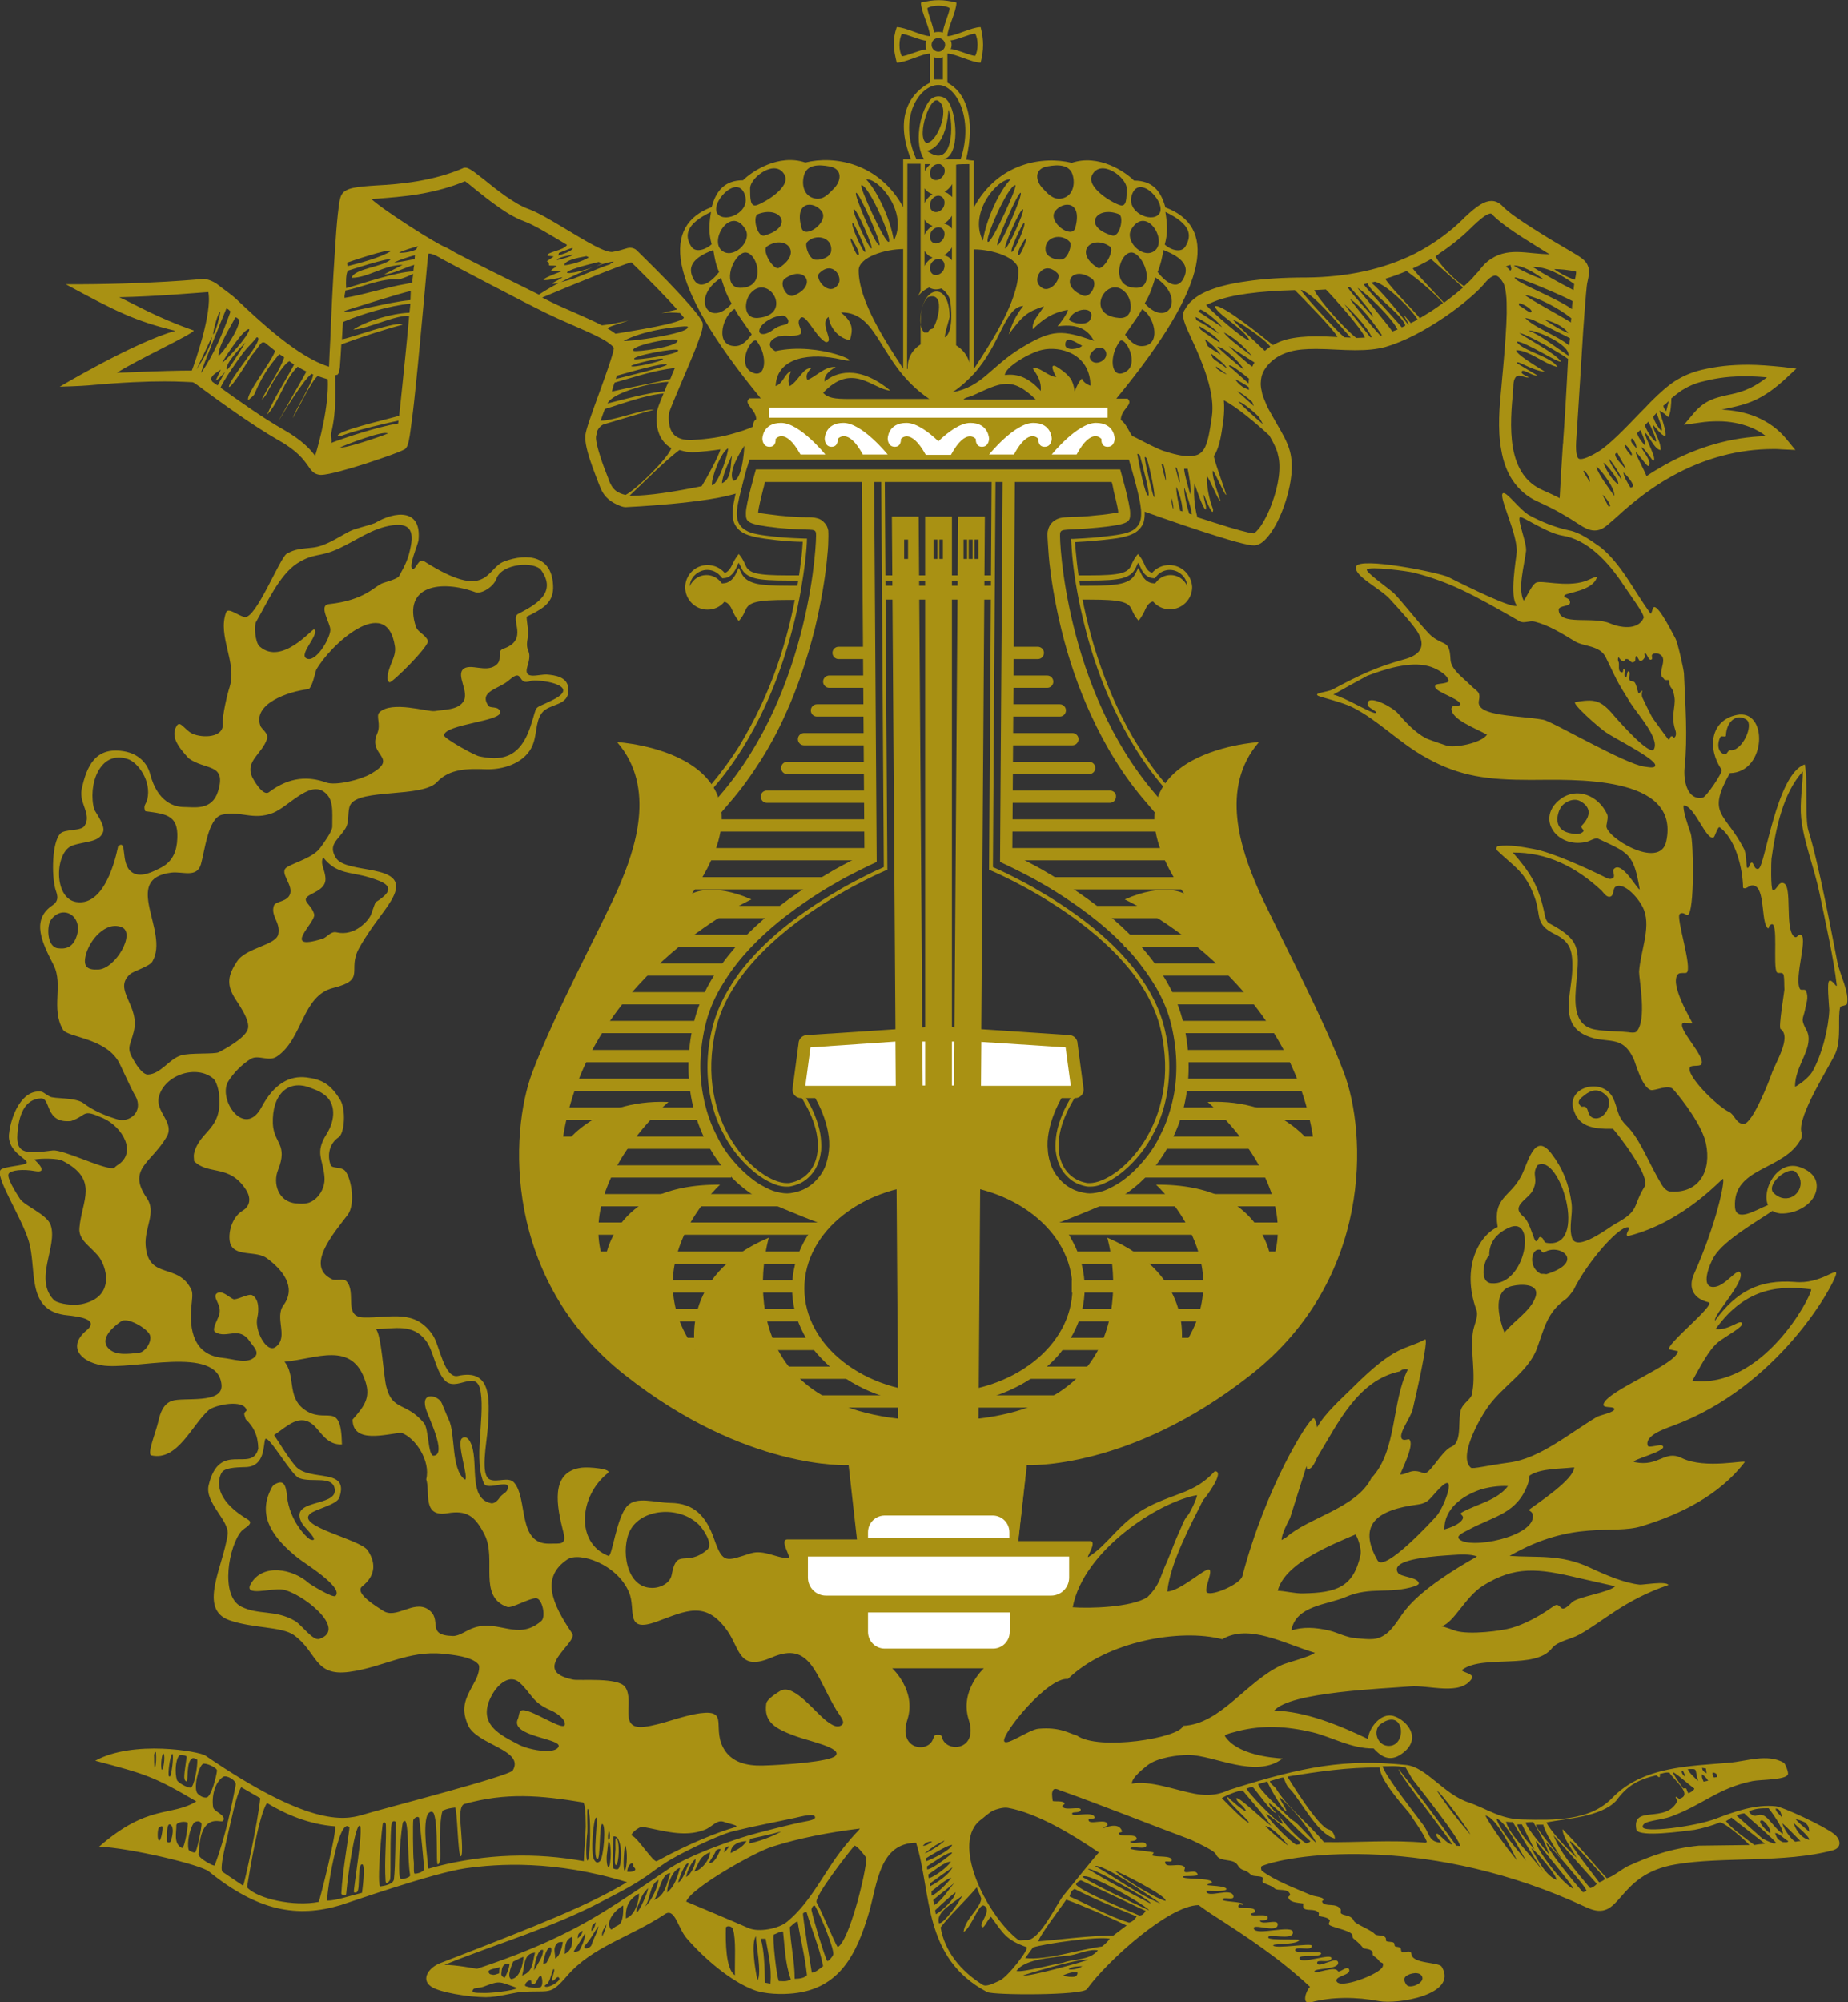 <?xml version="1.0" encoding="UTF-8"?> <!-- Generator: Adobe Illustrator 24.0.1, SVG Export Plug-In . SVG Version: 6.00 Build 0) --> <svg xmlns="http://www.w3.org/2000/svg" xmlns:xlink="http://www.w3.org/1999/xlink" id="Слой_1" x="0px" y="0px" viewBox="0 0 572.3 619.8" style="enable-background:new 0 0 572.3 619.8;" xml:space="preserve"><rect x="0" y="0" width="572.3" height="619.8" fill="#333333" stroke="none"/> <style type="text/css"> .st0{fill:#A99113;} .st1{fill:#FFFFFF;} </style> <g> <g> <g> <path class="st0" d="M190.7,569c-0.2,0-0.1,2.6-0.1,3.4c-0.1,1.8-0.4,4.7,0.1,4.9C191.7,577.4,192.1,569.1,190.7,569z"></path> <path class="st0" d="M263.3,452l2.7,24.5c-9.8,0-18,0-22.1,0c-2.7,0,1.2,5.5,0.3,5.7c-3.2,0.4-7.5-2.7-11.7-1.4 c-7.6,2.4-8.6,3.4-11.3-4.3c-2.5-7.2-6.2-11.2-13.6-11.3c-5-0.1-10.4-2.1-13.3,0.9c-3.5,3.7-4.7,16-5.9,15.5 c-10.2-4-9.1-18.5-0.2-25.6c1.7-1.3-5.8-2-8.1-1.7c-10,1.3-7.6,12.2-5.6,20.1c1,4-1.1,3.3-4.2,3.4c-10.2,0.4-6.7-13.9-11.1-18.9 c-1.7-1.9-5.1,0-7.4-0.9c-3.2-1.2-1.1-11-0.7-16.3c0.6-8.9,1-18.1-9.3-15.8c-4.2,0.9-5.7-9.5-7.7-12.5 c-5.5-8.4-13.1-5.4-21.4-5.6c-6.6-0.1-2.1-7.9-5.5-11.3c-0.8-0.8-3.3,0-4.3-0.5c-8.6-4,0.5-14.3,4.8-20 c2.3-3.1,1.3-10.5-0.6-13.3c-1.2-1.8-4.2-0.8-4.7-2.1c-1.1-2.9-0.5-6.6,2.5-8.6c1.8-1.2,2.3-8.5,0.5-11.5c-3-4.9-5.7-6.4-10.5-7 c-5-0.6-9.9,1.7-13.9,9.2c-5.3,9.9-13.7-2.5-10.3-8c1.6-2.6,4.3-5.3,6.9-6.9c2.4-1.5,5.6,1,8.2-0.8c8-5.4,7.7-18.8,17.4-21.2 c10.4-2.6,4.2-5.4,8-12.3c4.3-7.7,9-12.3,10.8-16.4c4.5-10.1-14.8-6.3-18-11.6c-2.5-4.1,0.7-5.4,3-9.1c1.3-2.1,0.5-5.5,1.5-7.3 c2.9-5.1,22.2-2.1,26.8-7c3.9-4.2,9.5-4.2,15.1-4c5.2,0.2,11.5-1.7,14.1-6.5c2-3.7,1.1-7.9,3.3-10.9c2.4-3.2,8.7-1.9,8.2-7.7 c-0.3-3.6-4.4-4-6.5-4.2c-2.6-0.2-7.5,1.9-6.2-2.4c1.8-5.7-0.8-4.1,0.1-8.7c0.5-2.3-0.3-4.9-0.3-6.8c4.1-2.1,8.1-3.8,8.2-8.8 c0.1-10.2-8-11-15.2-8.3c-5.6,2.1-4.9,12.6-24.8-0.1c-1.7-1.1-2.5,2.7-3.5,2.4c-1.5-0.5,1.6-7.4,1.8-8.9c1-9.9-7.3-9-13.5-5.3 c-2.6,1-6,1.6-7.9,2.6c-3.5,1.8-7.4,4.6-11.4,5c-3.6,0.4-5.4,0.4-8,1.9c-2.1,1.2-9.5,20.1-13,19.6c-1.9-0.3-5.2-3.2-5.8-1.4 c-2.7,7.4,3.5,15.4,1.1,23.1c-0.7,2.1-2.3,8.9-2.1,11.2c0.4,4.5-6.3,4.6-9.4,3.2c-2.4-1.1-3.8-4.3-4.9-2.4c-2,3.3,0.6,6.6,3.7,10 c5.1,3.8,11.9,1.4,9.1,10.3c-1.9,6-7.4,4.8-10.5,4.8c-2.9,0-8.2-1.4-10.5-10.2c-1.1-4.1-4.3-6.2-7.3-6.9 c-9.7-2.1-12.4,4.6-13.9,11.6c-0.9,4.3,3.2,7.8,0.9,11.3c-1.1,1.8-6.2,0.9-7.6,2.5c-2.5,2.9-2.6,12.6-1.5,16.9 c0.3,1.3,1.7,3.5-0.8,5.2c-6.9,4.6-3.1,11.8,0.3,18.5c3.1,6.1-0.9,13.5,2.9,20c1.4,2.4,12.7,2.5,17.1,9.7 c0.7,1.1,3.9,8.5,5.3,10.8c2.7,4.7-1.7,8.6-5.8,7.2c-4.1-1.3-7.3-2.7-10.2-4.9c-2.5-1.9-9.1-1.3-10.5-2.1c-1.8-1-1.9-1.4-2.7-1.5 c-5.9-0.7-9.3,7.4-9.9,13.1c-0.6,5.5,5.9,7.8,5.5,8.9c-0.3,0.9-7.1,1.1-8.1,2.2c-1.8,2.1,6.1,14,8.6,21.7 c2.8,8.7-0.9,21.3,11,23.2c1.7,0.3,11.9,0.7,7,4.8c-5.9,4.9-2.1,9.6,4.7,10.8c9.4,1.7,35.9-6.5,37.1,6c0.6,6.1-11.8,3.8-15.3,5 c-2.7,0.9-3.7,3.7-4.3,6.5c-0.8,3.4-3.6,10.1-2.1,10.4c8.1,1.8,12.5-9.4,17.7-14c1.8-1.6,11-3.6,11.8,0.1c-1,0.9-0.9,0.9-0.3,2.7 c2.4,2.3,3.8,4.9,3.9,9.1c-2,7.8-12.1-2.8-15.4,11.4c-1.2,5.4,6.5,10.9,5.9,15.2c-1.5,10.2-9.2,23,0.5,26.5 c7.4,2.6,16.1,1.9,20,4.6c7.4,5.3,6.2,12.9,17.2,11.4c10.4-1.4,18.2-6.7,29-5.6c2.7,0.3,8.8,0.8,10.9,3.2 c0.8,0.9-0.2,3.8-0.8,4.9c-2.8,5.3-4.9,8.1-2.4,13.9c2.6,6.2,17.7,7.7,13.9,14.1c-1.1,1.8-39.8,11.7-46.7,13.8 c-5.8,1.7-16.8,3.3-48.5-18.4c-1.9-1.3-22.4-4.9-34.1,1.6c15.4,4.1,18.1,4.8,31.3,12.6c-7.9,4.8-14.9,0.7-30.1,14 c9.6,0.4,31.5,5.6,34,7.7c15.2,12.3,27.4,14.4,40.8,10.4c2.3-0.7,28.4-9.9,38.7-11.4c10-1.4,27.4-2.6,50,4.3 c-12.3,7.3-26.7,13-58,25.1c-3.3,1.3-6,4.9-2.7,7.2c2.5,1.8,11.7,3.3,17,3.3c3.5,0,8.1-1.3,10.7-1.6c9.2-0.7,8.9,1.4,14.5-5.1 c7.8-9,19.3-11.8,30.2-19c3.1-2.1,4,4.2,6.7,7.4c5.8,6.7,13.9,13.4,20.7,16c3.5,1.4,9,1.5,12.5,1.1c14.2-1.5,19.5-12.1,23.3-25 c2.6-8.9,3.2-21.5,14.6-21.6c4.9,15.4,1.9,35.6,22,46.2c1.9,1,29.5,1.1,30.9-0.9c6.3-8.7,25.3-25.9,34.6-26c0,0,3.6,2.6,4.8,3.3 c9.9,6.4,20.1,13,29.7,22c-1.2,1-2.8,5.6,0.2,4.8c6.5-1.8,14.3-1.7,21.1-0.4c5.5,1.1,24.7-1.9,19.5-10.6c-0.9-1.6-9.1-0.8-9.4-4 c-0.1-1.4-2.3-0.3-2.9-0.6c-0.5-0.3-0.2-0.9-0.5-1.2c-0.4-0.5-1.4-0.3-1.7-0.6c-0.2-0.2-0.1-0.8-0.3-1c-0.4-0.5-1.9-0.2-2.4-0.6 c-0.2-0.2,0-0.8-0.2-1c-0.7-1.1-2.7-0.4-3.4-1.2c-1.2-1.3-5.9-3-6.4-4c-0.9-2.1-3.6-1.5-4.1-2.5c-0.1-0.2,0.1-0.9,0-1.1 c-1.4-2.2-4.8-0.6-5.7-2.2c-0.3-0.6,0.5-0.5,0.4-0.8c-0.2-0.9-2.8-0.9-4.1-1.5c-5.4-2.3-11-4.4-15-7.4c-0.3-0.2-0.4-1.4,0-1.5 c10.3-4.1,52.8-9.5,100.5,12.8c11.2,5.2,8.6-10.1,27.6-13.3c14.5-2.5,33.7-0.3,48.8-4.4c2.7-0.8,2.4-3.3,0.3-5 c-3-2.4-15.8-8.4-18.1-8.6c-6.2-0.7-12.9,1.7-18.4,3.8c-6.5,2.5-23,4.6-22.8,2.5c0.1-2,5.4-1.8,9-3.2c9.9-3.7,14.3-8.7,25-10.9 c2.4-0.5,10.4-0.3,11-2.1c0.2-0.6-0.8-3.3-1.3-3.6c-5.1-2.9-11.7-0.4-16.8,0c-12.4,1.1-26.9,1.1-36.4,11 c-7,7.2-18.3,6.8-27.6,6.6c-7-0.1-11-3.3-16.8-5.3c-7.7-2.5-13.1-11-19.4-11.6c-18.5-1.9-31.4,0.3-54.6,7.7 c-1.2,0.4-4.4,2.4-10.9,1.2c-5.9-1.1-13.8-4.2-19.4-3.1c0-1.9,3.5-4.6,5-5.8c3.1-2.3,9.3-3.1,12.6-3.1c8,0.1,20.9,7.5,29.1,1.1 c-3.2-0.2-14.2-1.1-17.9-7c0.1-0.2,0.1-0.5,4.2-1.5c7.6-1.9,14.9-1.5,23,0.4c5.8,1.4,12,5.1,18.9,5c2.8,3.1,5.6,4.2,9.3,1.2 c5.6-4.5,1-9.9-3-11.2c-4.4-1.4-8.1,4.4-8,7.1c-9.2-4.4-19.5-8.6-29.1-8.8c4.8-5.8,34-6.8,42.1-7.5c5.9-0.5,15.5,3,19.1-2.4 c1.1-1.6-3.9-2.1-2.9-2.8c6.5-4.7,22.5,0.1,27.7-6.6c1.7-2.2,5.9-2.8,8.4-4.2c7.2-3.9,13.9-10.7,27.7-15.4c-0.7-1.3-8,0-8.9-0.1 c-4.8-0.5-10.8-3.1-15.5-5.3c-9.1-4.2-15.9-3-24.8-3.6c19.8-11.4,31.9-6.4,40.9-9.2c11.9-3.6,24.1-9.6,31.9-19.8 c0.7-0.9-12.2,2.3-19.5-1.3c-5.3-2.6-7,2.8-14.5,1.3c-2.5-0.5,11.2-3.6,8.4-5.2c-0.6-0.4-4.2,0.9-4.4,0.1 c-1.1-3.1,5.1-5.2,7.8-6.2c32.5-12,49.6-43.1,50.5-46.9c0.6-2.5-4.8,3.2-12.8,2.4c-11-0.8-18,2.9-24.7,12 c-0.6-1.7,9.5-12.2,7.8-14.9c-0.9-1.5-4.4,3.9-7.7,4.4c-5.1,0.8-1.6-7.4-0.4-9.3c3.2-5.3,13.8-11.2,18.1-14.2 c0.6,0.4,1.4,0.7,2.4,0.8c4.8,0.3,11.3-3,11.3-8.5c0-3.5-3.3-5.3-5.7-6c-6.7-1.8-11.4,7.3-9.4,11.9c-3.9,1.6-9.8,5.4-10.2,0.7 c-0.8-12.7,15.3-11.2,20.5-21.3c0.2-0.5,0.3-1.4,0.1-1.8c-1.6-4.9,9.2-21.3,10.6-24.8c1.8-4.6,0.5-11.1,1.4-14.1 c0.1-0.4,2-0.4,2.1-1c0.7-3.8-2.1-8.6-3-12.9c-1.5-7.5-5.7-30.4-9-40.8c-1.1-3.5-0.1-15.9-1.1-20.4c-8.8,3-12.3,31.6-14.3,32.3 c-1.4,0.5-1.5-2-2.1-1.9c-0.8,0.1-0.7,1.9-1.4,1.6c-0.4-0.1-0.1-4.2-1.1-6c-5.8-11.2-11.6-10.3-4.3-23.3 c11.5-0.2,11.9-20.1,2.1-18c-8.1,1.7-9.2,10.3-4.6,17c0.2,1-4.8,8.4-5.9,8.6c-4.8,0.9-6-5.3-5.6-9.3c1-9.7,0.2-19.4-0.2-29.2 c-0.1-1.3-1.9-9.4-2.6-10.7c-1-1.8-5-9.9-6.6-9.8c-0.6,0.1-0.4,1.1-1.1,2.1c-5.3-7.3-9.1-15.4-15.5-20.6 c-3.3-2.3-6.3-4.5-9.6-5.2c-4.4-0.9-9-2.8-12.3-4.6c-3-1.5-7.3-7.7-8.4-6.9c-1.4,1,4.6,12.5,4.3,18.2c-0.1,1.7-2.4,14.2,0.1,16.5 c-0.8,1.3-14.4-5.3-21.3-8.8c-2.9-1.4-27.3-6.3-28.5-3.3c-1.1,2.8,7.4,6.8,10.4,10.1c2.8,3.1,7.9,8.5,9.1,11.1 c2.1,4.3-0.5,6.5-4.7,7.6c-8.6,2.4-13.5,4.7-22.1,9.3c-1.4,0.8-6.3,1.1-4.4,2c1.1,0.5,7.2,1.9,10.5,3.5c8.3,4.2,14.4,11,23,15.7 c10.4,5.8,19.2,6.8,32.2,6.8c12.6,0,46.6-1.8,42,19.1c-2,9-19.2-1.6-18.5-5c0.2-1.3,0.6-2.6,0.2-3.5c-2.8-5.9-9.4-8.4-14.4-4.7 c-7.9,5.9-1.2,15.4,7.9,13.3c1.3-0.3,2.2-1.1,3.5-1.1c9.6,4.5,11.2,4.5,13.1,15.8c-0.7,0.2-5.7-9.3-8.1-6.2 c-0.5,0.7,0.8,2.3-0.4,2.8c-1,0.5-2-0.3-2.9-0.7c-5.7-2.8-15.9-7.4-21.4-8.4c-3.8-0.7-7.5-1.4-11.1-0.9c-0.3,0-0.8,0.8-0.3,1.3 c5.4,5.2,8.7,6.5,11.6,14.4c2.2,5.9-0.1,8.4,6.4,11.6c4.9,2.4,5.5,5.3,5.3,11.3c-0.3,7.3-4,16.3,4.2,20c6.6,3,11.3-0.8,15,7.7 c0.5,1.2,2.5,8.5,5.2,9.2c1.1,0.3,5.5-1.9,6.9-0.2c3.1,3.5,9,11.4,10.1,16.7c1.8,8.4-2,15.7-11.3,14.9c-1.4-0.4-2.3-1.9-2.6-2.5 c-3.7-6-6.4-13.7-10.7-17.9c-3.2-3.2-2.5-5.2-4.2-8.6c-3.2-6.3-14.1-3.5-12.3,3.3c1.5,5.5,5.7,6.4,12.3,6.3 c1.2,1.2,11.8,14.7,9.8,17.9c-3.9,6.3-1.3,7.3-9.2,11.6c-1.7,0.9-11.9,8.9-13.3,4.2c-1-3.4,0.3-7.1-0.1-10.5 c-0.8-6.2-2.9-11.2-6.3-15.6c-5.3-6.9-7.2,3.2-9.4,7.2c-3.5,6.5-8.7,6.4-7.2,15.6c-5.8,2.6-11.3,12.6-6.6,25.6 c0.8,2.2-0.8,4.6-1.1,7.2c-0.8,5.9,1.1,12.8-0.3,19.1c-0.3,1.3-2.4,2.5-3.2,4.2c-1.4,3.1,0.5,10.4-3.1,11.9 c-3.1,1.3-6.8,8.9-8.6,8.2c-4-1.7-4.8,0.4-7.3,0.4c2.1-4.8,4.1-9.3,2.9-10.8c-0.3-0.4-1.8,0.6-2.4-0.3c-1.1-1.6,2.8-6.5,3.4-9.1 c0.7-3,5.2-22.4,3.8-21.6c-6.3,3.4-8.8,1.3-22.5,15c-3.1,3.1-8.6,7.9-10.9,12.2c-0.3-1.2-0.7-3.1-1.2-2.8 c-1.9,0.9-14.7,21.3-22,49c-1,2.5-9,5.9-10.8,5c-1.4-0.7,2-6.8,0.5-7.2c-1.4-0.3-9.1,6.8-12.9,6.8c0.9-8.9,7.3-20.7,11.1-28.3 c0.6-0.5,7-9,3.6-8.9c-6.2,6.8-12.1,6.6-20.6,11c-8.7,4.4-12.3,11.7-18.5,15.5c-1.1,0.7,3-4.9,0.4-4.9c0,0-9.3,0-22.2,0l2.7-24.4 M532.8,228.1c0.3-0.5,1.7,0.2,1.7-0.4c0.1-4.3,3.3-7.1,6.4-4.9c2.3,1.6-1.4,9.8-5,9.4c-0.8-0.1-1.1,1.5-1.8,1.3 C531.6,232.8,531.9,229.6,532.8,228.1z M489.9,255.5c-0.7,0.8,0.9,1.3,0.4,1.9c-1.3,1.3-3.4,0.6-4.5,0.4 c-4.7-1.2-3.7-5.7-2.5-7.8c1-1.7,4-3.2,6.1-2C492.2,249.5,493.2,252.1,489.9,255.5z M506.8,319.3c-0.5,0.5-1.9,0.3-2.5,0.2 c-3.9-0.4-6.8-0.2-10.2-0.8c-7.3-1.2-6.4-9.3-5.9-14.9c1-10.5,1-13-8.6-18.1c-0.5-0.3-1-1.4-1.1-2c-1.9-9.6-4.6-13.6-10-19.8 c10.5-0.1,19.6,4.4,27.5,11.8c0.6,0.6,1.6,2.3,2.8,1.8c1.1-0.5,0.6-2.4,1.5-3c2.5-1.7,7.6,3.7,8.9,7.4c2,5.6-1.2,12.7-1.6,18.9 C507.6,303.3,510.1,315.8,506.8,319.3z M493.6,346.1c-1.9-0.5-1.6-2.5-2.4-3.3c-0.5-0.5-1.3-0.1-1.5-0.3c-1.9-1.5,0-2.7,1.1-3.6 c1.7-1.3,4.2-2.5,6.9,0.5C499.6,341.5,496.9,346.9,493.6,346.1z M435.3,611.8c1.2-1.1,4.7-1.8,5.2,0.3c0.4,1.8-3.8,3.6-4.9,2.3 C434.8,613.3,434.7,612.4,435.3,611.8z M427.5,533.7c7.3-5.4,8.4,6.3,2.9,6.7C426.5,540.7,425,535.6,427.5,533.7z M556,362.7 c3.6,3.3,0.7,8.7-3.6,8.2c-1.9-0.2-3.3-1.8-3.4-1.9C547.3,366,554,360.9,556,362.7z M470.7,160.1c0.7-0.5,8.2,4.9,13.2,5.7 c7.6,1.2,14,7.9,18.9,15.3c1.8,2.8,6.7,9.2,6.2,10.2c-1.8,4-7.5,2.9-10.3,1.7c-5.4-2.4-15.8,0.9-16-4.2c-0.1-1.4,3.4-1,3.5-2.2 c0.2-1.7-2.2-1.4-1.7-2.3c0.5-0.9,8.6-1.3,10-5.5c0.3-0.8-2.4,0.7-3.6,1.1c-6.2,2-13.7-0.5-15.3,0.5c-1.6,1-3.5,6-3.8,5.4 c-1.8-3.7,0.2-10.5,0.8-15.3C472.8,167.9,469.8,160.8,470.7,160.1z M448,230.8c-0.9-0.3-5.7-1.9-6.4-2.3 c-3.5-1.8-6.7-5.4-8.6-7.6c-1.8-2.1-8.3-5.4-9.3-3.7c-0.2,0.4-0.3,0.8-0.1,1.2c0.6,1,3.4,2,2.4,2.3c-1.1,0.3-9.8-5-13.1-5.7 c1.9-1.1,8.4-4.7,10.5-5.8c5.2-2,13.2-4.6,19-3c2,0.5,5.8,2.4,6.2,4.5c0.1,0.9-3.4,0.9-3.8,1.2c-2.4,1.8,7.1,4.1,7.4,6 c0.1,0.8-1.5,0.4-2,0.6c-0.4,0.1-0.7,0.5-0.7,0.9c0,3.3,7.4,6,11,8C458.7,230.1,450.2,231.6,448,230.8z M509.3,237.3 c-5.9-0.7-28.6-14-31.3-14.5c-7.3-1.4-21.1-0.9-20-5.9c0.6-2.9-0.6-2.8-2.5-4.7c-2.6-2.6-6.2-5-6.3-8.1c-0.3-6-1.8-4.1-5.6-7 c-2.1-1.5-10.4-12.3-12.3-13.8c-2-1.7-8.5-6.3-8-7c0.7-1.1,12.9,0.5,14.7,1c10.7,2.8,17.5,6.3,32.6,15c1.3,0.8,3.1-0.3,4.6,0.1 c4.3,1.1,8.1,3.4,12.5,6.1c2.7,1.7,7.8,1.2,9.6,5c3.4,6.9,2.8,6.4,7.7,14.2c2.2,3.4,9,10.9,7.2,14.2c-1.2,2.2-10.2-7.9-12.3-10.3 c-4.3-5.2-6.3-5.2-12-4.3c-1.5,0.2,7,7.7,9.3,9.3c2.5,1.8,15.2,8.1,15.4,10.2C512.7,238,510.3,237.4,509.3,237.3z M518.5,228.3 c-0.5,0.3-0.1-0.5-0.9-0.4c-0.5,0-0.5,1.5-1,0.9c-2-2.6-3-4.1-4.7-6.4c-0.6-0.8-3-5.9-3.3-6.5c-0.6-1.7,0.9-3.1-1-1.3 c-0.4,0.4-0.7-2.9-1.5-3.5c-0.2-0.2-1-0.2-1.3-0.4c-0.7-0.7,0.4-2.7-0.5-2.9c-0.5-0.1-0.4,2-0.8,1.9c-0.9-0.1,0.1-2.5-0.6-2.6 c-0.4-0.1-0.1,1-0.5,1c-1.7,0-0.7-2.6-1.2-3.3c-0.2-0.3-0.2-1.1,0-1.3c0.2-0.2,0.7,1.3,1.7,1.2c0.4-0.1,0-0.8,1-0.7 c0.9,0.1,1.2,1.7,2.4,0.7c0.3-0.3,0-1.6,0.4-1.6c0.5,0,0.8,1.6,1.3,1.5c0.3,0,0.7-0.1,1.3-1c0.3-0.4-0.3-1.3,0.1-1.4 c0.7-0.1,1.1,2.6,2.1,1.9c0.4-0.3-0.2-1.2,0.2-1.5c0.5-0.5,1.8-0.6,2.8,0.3c1.8,1.6-1.4,5.7,0.6,7c0.3,0.2,0.1,0.7,1.4,0.6 c1-0.1-0.2,0.9,1.2,2.6c0.4,0.5,0.7,1.5,0.9,3c0.3,2.6-1.2,5.7,0.2,9.8C519,226.4,519.3,227.8,518.5,228.3z M474.8,368.2 c1.7-3.8-0.6-4.3,1.3-7.5c6.9-4.2,16.1,26.2,2.8,24c-1.1-0.2-0.6-1.5-1.9-1.8c-0.5-0.1-0.6,1-1.2,1.3c-0.8,0.4-1.8-5.8-4-7.6 C467.5,373.1,473.5,371.3,474.8,368.2z M477.1,386.9c0.2,0.1,0.4,1.1,1.2,0.7c4.7-2.9,12.9,3,0.6,6.8c-0.6-0.1-1.1-0.1-1.7-0.1 C473.1,392.4,474.1,386,477.1,386.9z M475.5,401.5c-1.5,4.3-6.4,7.1-9.6,11c-2.1-5.4-3.6-13.4,2.7-14.5 C470.7,397.5,477,397.1,475.5,401.5z M461.2,388.6c-0.1-4.3,2.6-7,6.1-8.6c8.8-4,5.2,18.2-5.5,17.2 C457.9,396.8,459.6,389.8,461.2,388.6z M458.4,461.1c2.2-0.7,5.6-1.3,8.6-1.1c-3.5,4.5-9.3,5.4-14.2,8.1 c-1.3,0.7,0.9,0.8,0.1,2.2c-0.9,1.6-4.1,2.7-5.6,3.1C447.2,467.1,452.8,463,458.4,461.1z M439.1,465.7c3.5-0.5,3.9-2.2,6.6-4.9 c5.9-6.1,1.7,5.4-0.7,8.3c-1.2,1.4-16.3,17.8-18.4,13.9C420.2,471.7,426.7,467.3,439.1,465.7z M399.5,469.9l5.1-16.1l0.2,1 c1.8,0,2.5-2.6,3.3-4c6.2-10.2,12.4-23.6,25.4-26.3c0.5-0.5,1.3-0.9,2.5-0.6c-5.1,10-3.3,25.2-11.3,33.6 c-4.6,9.3-19.6,12.3-26.3,18.3l-1.5,0.9C396.8,475,398.9,471,399.5,469.9z M419.7,475c0.4,0,2.1,4.2,1.6,6.4 c-2.2,10-7.6,11.6-17.7,11.8c-2.5,0.1-5.9-0.8-7.9-0.8C397.8,483.8,412.8,478,419.7,475z M370.7,462.8c0,1-2.4,6.1-3.1,6.5 c-1.4,2-1.4,2.8-2.3,4.6c-1.7,3.7-2.3,5.8-3.9,9.5c-2.1,4.4-2,7-6.1,11c-5,3.2-18.2,3.5-23.1,3.1 C335.5,479.9,358.9,464.8,370.7,462.8z M195.2,473.6c3.5-6.5,14.8-7.7,21.1-1.8c1.3,1.2,4.8,6.2,2.7,7.9c-6.6,5.6-9.4-1-11,7.8 c-0.5,2.6-3.6,4.1-6.2,4C193.7,491.4,192.2,479.1,195.2,473.6z M175.7,482.7c3.7-2.5,15.5,1.5,19.1,10.2c2.3,5.3-1.6,12.8,8.7,9 c9-3.3,15-6.6,21.7,2.8c4.1,5.8,3.5,12.8,13.9,8.3c11.9-5.1,13.4,5.5,19.9,16.3c1.5,2.4,3.3,4.2,1,5c-1.3,0.4-2.7-0.7-3.2-1 c-3.9-2.4-10.8-12.5-15.2-9.9c-1.3,0.8-4.1,2.6-4.3,3.9c-0.8,5.8,2.8,7.8,9.1,10.1c4,1.5,14.8,3.7,12.3,6.1 c-1.8,1.8-15.5,2.8-22.6,3c-5.1,0.1-9.1-1.1-11.5-4.5c-4.6-6.7,1.6-12.9-7.7-11.7c-5.9,0.8-11.7,3.5-17.3,4.2 c-8.4,1-2.9-7.9-6-12.3c-2.1-3.1-14.1-1.9-16.1-2.3c-13.8-2.8,1.6-11.4-0.3-14.3C170.8,496.2,167.5,488.2,175.7,482.7z M227.6,565.6c-4.8,1.4-13.4,4.6-24.2,10.5c-1,0.6-6-7.4-7.7-7.9c-0.8-0.2,2-2.9,3.4-2.7c5.9,1,12.7,3.4,19.1,0.9 c2.4-0.9,3.7-3.2,5.9-2.5C225.2,564.4,229.5,565.1,227.6,565.6z M188.5,569.5c-0.4,0.1-0.2-2.6,0.1-2.6 C188.9,566.9,189.1,569.4,188.5,569.5z M131.9,415c2.4,3.2,2.8,8.7,5.7,12.1c3.7,4.3,10.2-4.1,11.3,4c1.2,8-2.3,21,1,28.1 c1,2.2,7.6-1.3,7.4,1.2c-0.2,1.9-1.6,1.6-2.8,3.5c-0.2,0.3-1.3,1.6-2.4,1.4c-7.5-1.5-3.5-13.4-6.5-19c-0.7-1.3-1.6-1.8-2.5-1.1 c-1.9,1.3,2.2,12.5,0.9,12.8c-4.4-3.1-2.9-14.2-5-18.5c-0.5-1-2-4.8-2.2-5.2c-1-2.3-6.4-3.8-5,1.5c0.7,2.7,6.8,14.4,2.5,14.8 c-1.8,0.1-1.5-8.3-3-10.1c-5.6-6.7-9.8-3.6-11.7-11.4c-0.8-3.2-1.5-16.1-3.2-17.7C122.1,411.3,127.9,409.6,131.9,415z M96.1,336.7c1.2,0.5,2.4,0.8,4,1.9c4.1,2.7,3.8,8.1,1,12.5c-3.7,5.9-1,7.6-0.6,13.4c0.1,1.6-0.3,4.2-2.6,6.4 c-2,1.8-3.6,1.8-6.2,1.6c-5.7-0.5-7.2-6.4-5.6-10.3c3.2-8.1-1.3-8.2-1.6-14.4C84.2,338.8,89.2,334,96.1,336.7z M114.4,271.6 c4.6,1.4,8.2,2.9,3.9,6.3c-2.6,2.1-1.5,0-3.4,5.2c-0.7,1.8-5,6.8-10.6,5.5c-1.9-0.5-3,1.6-4.5,2c-13,4-1.9-5.1-2.5-7.6 c-0.9-3.3-4.5-4.2-1.3-6c1.7-1,4.9-2.1,4.8-5c-0.1-2.9-1.8-4.6-0.7-6.6C104.2,270.7,108.6,269.8,114.4,271.6z M164.3,210.8 c1.8-0.7,16.4,1.1,7,5.8c-6.7,3.4-4.5,0.8-7,8.2c-3.4,10.5-9.8,10.6-15.9,9.3c-1.7-0.4-11-5.6-10.9-6.5 c0.3-3.5,18.2-4.3,17.4-7.3c-0.5-1.9-3.1-0.9-3.7-1.9c-3-4.5,3.4-5.1,6.5-7.9C162.3,206.5,160,212.4,164.3,210.8z M79.3,192.5 c3.3-5.7,7.2-14.5,12.7-18.1c5.4-3.4,6.9-1.8,12.9-4.6c5.6-2.6,10.4-6.3,16.5-7.2c3.8-0.5,7.1,0.1,5.8,6.5 c-0.7,3.7-1.6,5.6-3.6,9.2c-0.5,0.9-3.7,1.7-5.1,2.2c-2.5,0.9-5.4,5.3-16.7,6.5c-3.3,0.4,0.6,6,0.5,8c-0.1,2.8-4.6,10.3-7.4,8.8 c-2.5-1.3,4.2-7.5,2.4-9c-0.5-0.4-10,11.4-16.9,5.3C78.9,198.7,78.7,193.5,79.3,192.5z M82.7,228.7c0.5-1.7-1.6-3-2-3.9 c-2.7-6.9,8.6-10.8,14.9-11.5c1.1-0.7,2-4.9,2.3-5.9c4.1-7.5,21.9-24.1,24.4-7.3c0.5,3.3-2.1,5.9-2.3,9.7c0,0.5,0.1,1.1,0.6,1.4 c0.7,0.4,12.6-11.4,11.9-12.9c-0.8-1.9-3.1-2.6-3.7-4.3c-4.2-12.8,7.8-14.6,18.4-10.7c1.8,0.7,5.6-1.6,6.5-4.1 c1.7-4.9,11.9-5.5,13.9-2.7c5,7-1.7,10.7-7.1,13.5c-2.8,1.5,3.5,8-4.6,10.8c-2.4,0.8,0.2,3.5-2.6,5.3c-3,2-7.5-0.7-9.7,0.9 c-2.6,2,2,7.3-0.2,10.3c-1.8,2.5-5.8,2.3-8.8,2.8c-2.2,0.3-13.3-3.3-17.1,0.4c-1.2,1.2,0.6,3.6-0.7,6.6 c-3.1,6.9,7.1,7.3-2.1,12.5c-2.9,1.7-10.7,3.7-13.7,2.6c-5.3-1.9-11.2-1.9-17.7,3c-2,1.5-5.1-4.4-5.3-4.9 C76,235.5,81.2,233.3,82.7,228.7z M23.8,289.6c-1.1,3.5-3.2,4.3-6,3.9c-3.4-0.6-3.3-7.1-2-8.8C19.4,279.8,25.7,283.5,23.8,289.6z M23.6,279.2c-7.2-1.2-6.6-15.7-1.1-17.5c4.2-1.4,8.1-0.9,9.4-4.1c0.8-1.9-1.9-5.5-2.7-7c-2.1-7.4,1.6-18.7,10.5-15.6 c2.9,1,7.3,6.6,5.9,12.5c-0.3,1.3-1.4,1.9-0.6,3.6c6.8,0.9,10.7,1.2,9.8,9.8c-0.4,3.6-2,6.3-5.4,7.9c-1.7,0.8-6,3.3-8.8,1 c-3.4-2.8-1.1-10.1-4-7.9C36.5,262,33.4,280.8,23.6,279.2z M30.5,300.1c-3.6,0.2-4.7-1-4-4.2c1.1-4.9,6.3-10.9,11.2-8.9 C42.1,288.8,35.8,299.8,30.5,300.1z M41.6,328.5c-2.6-4.2-1.4-4.4-0.2-9.1c2.1-8.2-6.5-12.9-1.2-17.8c1.2-1.1,6.1-2.4,7-4 c5.4-9.3-9.8-25.6,5.9-27.5c3.5-0.4,7.8,1.7,9.1-2.5c1.2-4.1,2.2-14.3,6.5-15.4c5.7-1.4,9.6,1.9,15.9-0.6 c4.7-1.9,11-9.7,15.6-6.6c3.2,2.2,2.7,5.8,2.7,10.9c0,1.5-2.9,5.4-3.7,6.5c-2.1,3-7.8,4.5-10.3,6c-2.6,1.6,1.7,5.1,1,8.1 c-0.7,2.8-4.6,2.3-5.1,3.9c-1,3.2,2.1,5,1.4,8.7c-0.6,3.5-10,4.2-12.8,8.5c-2.7,4.1-3.3,6.9-0.9,11c0.9,1.6,5.3,7.3,4.2,10.1 c-1.1,2.9-7.3,6.1-8.9,7c-1.4,0.7-9.1,0.1-11.8,1c-3.6,1.1-6.2,5.7-10.1,5.9C44,332.8,41.7,328.7,41.6,328.5z M5.4,351 c0.4-5.5,2-10.8,7.3-11c3.2-0.1,1.1,7.8,9.3,7c5.2-1.8,3.2-3.9,9.9-0.9c6.1,2.7,10.7,10.8,4.4,14.6c-0.8,0.5-0.7,0.9-1.4,0.9 c-3.4,0.1-15.4-5.8-18.5-5.5C8.4,357.1,4.9,357.4,5.4,351z M25.1,403.7c-2.6,0.5-6.6-0.1-8.2-1.1c-6.7-6.5,1.1-16.8-1.2-23.4 c-1.1-3.3-8-5.9-9.5-8.1c-1.3-2-4.2-6.6-3.5-7.8c0.7-1.1,4.4-1.5,8.2-0.8c4,0.7,1-2.5-0.3-3.6c2.2-0.4,7.3-0.4,8.8,0.4 c11.4,5.9,5.9,12.3,5.2,20.8c-0.3,3.6,2.9,5.3,5.6,8.4C33,391.6,36.1,401.6,25.1,403.7z M43.2,418.7c-3.4,0.4-7.9,1.1-10-1.8 c-2-2.8,1.8-6.2,4.3-7.9c2-1.4,8.1,2.2,8.9,4.2C47.2,415.2,45,418.4,43.2,418.7z M79.7,407.8c0.5-2.1,0.6-5.7-1.6-6.9 c-1.2-0.6-5,1.7-5.9,1.2c-1.5-0.7-3.4-2.8-5-1.8c-1.7,1.2,1.6,3.5,0.7,6.5c-0.1,1-2.5,4.7-1.3,5.5c3.7,2.3,7.4-2.2,10.9,3.1 c0.7,1.1,2.9,3,1.5,4.5c-2.3,2.5-6.8,0.7-10.1,0.4c-8.9-0.9-10.4-8.6-9.6-16.3c0.1-1.2,0.5-3.6,0-4.7 c-4.1-8.7-13.4-2.9-14.2-13.8c-0.4-5.5,3.4-10.2,0.4-14.6c-6.3-9.1,1.4-10.9,6.1-19c2.6-4.5-3.6-7.7-2.4-12.4 c1.7-6.8,11.7-10.1,16.9-5.6c0.8,0.7,1.5,2.9,1.7,4.6c1.3,11.4-5.9,11.2-7.7,18.5c-0.2,0.8,0,1.6,0,2.4 c4.5,4.5,10.9,0.8,16.1,8.9c1.6,2.5,1.3,5-1,6.4c-4,2.4-4.8,8.4-3.7,10.7c1.8,3.6,8,1.7,11.2,4.1c4.6,3.4,9.3,8.8,5.1,14.5 c-2.9,3.9,1.7,9.9-2.4,12.9C82.6,419.1,78.7,411.7,79.7,407.8z M103.9,494c-0.8,0.8-8.3-3.9-8.3-4c-4.9-4.4-14.2-6.2-17.9,0.2 c-2.5,4.2,6.4,1.3,9.7,1.8c5.9,0.9,20.5,12.3,11.5,15.3c-2,0.7-5.5-4.4-7.6-5.6c-6-3.5-11.2-1.7-16.6-4.4 c-6.7-3.4-3.8-19,0.1-23.4c1-1.1,4.1-2.3,1.9-3.6c-12.1-7.2-8.6-13.9-7.8-14.8c1.4-1.4,5.5-1.3,7.5-1.4c5.6-0.4,5.1-6.5,5.7-8.5 c0.7-2.2,8.1,11,10.5,11.9c3.9,1.6,10.6-1,11.1,3.6c0.5,5.5-14.7,2.7-10.1,10.5c0.6,1.1,5.7,5.8,2.7,5c-1.3-0.4-6.7-6-7.4-13.5 c-0.4-4-1.3-5-3.7-3.7c-0.8,0.4-1.2,1.3-1.5,2c-4,8.4,1.4,15.1,8.5,20.8C93.8,483.6,106.6,491.3,103.9,494z M146.9,503.8 c-2.5,0.8-4.5,2.6-6.6,2.6c-8.8-0.2-2.9-5.1-7.8-8.3c-4.5-2.9-9.9,3.3-14,0.4c-1.5-1-9-5.4-6.3-7.5c4.4-3.5,4.1-7.6,1.6-11.2 c-2.5-3.4-22-7.3-17.8-11.2c1.6-1.5,8.4-2.8,9.1-5.1c3.2-9.4-9.3-4.7-13.6-9.7c-2.5-3-4.5-6.4-6.6-9.6c4.1-2.7,7.9-7,12.4-2.9 c2.1,2,4,6,8.6,5.8c-0.3-14.3-5-5.7-11.9-11c-5.1-3.9-2.4-10.4-5.9-14.6c9.7-0.8,21-6.7,25.1,6.2c1.6,5-0.4,7.6-4,11.7 c0,7.7,10.6,4.4,15.1,4.1c4.4,1.6,9.1,8.7,7.7,14.4c1.3,3.8-1.4,11.8,6.5,10.5c5.9-1,8.6,0.7,11.6,6.7c3.8,7.5-2.2,19.1,7,22.3 c1.4,0.5,6.7-2.7,8.9-2.7c1.9,0,3.2,5.8,1.6,7.1C160.3,508,154.6,501.3,146.9,503.8z M152.5,524.4c1.7-3,5.4-6.4,8.5-3.5 c3.7,3.4,3.7,5.9,9.3,8.4c1.5,0.6,4.3,2.3,4.6,4c0.9,3.9-11.6-5.5-13.7-3.7c-0.5,0.4-0.5,1.8-0.8,2.4c-2.7,5.5,13.5,6.1,12.6,8.6 c-0.9,2.4-8.3,1.3-12-0.4C155.1,537.1,147.2,533.7,152.5,524.4z M48,547.4c-0.4-0.4-0.2-3.4-0.3-4.1c0-0.4,0.4-1.6,0.6-0.7 C48.4,544.2,48.4,545.8,48,547.4z M50.1,547.8c-0.5-1.1,0.1-5.8,0.6-4.9C51.2,543.7,50.6,548,50.1,547.8z M52.8,549.6 c-0.2,0.6-0.6,0.2-0.6-0.2c-0.1-2.1,0.7-6.7,1.2-6.5C53.8,543.1,53.4,547.6,52.8,549.6z M59.1,553.3c-0.8,0.3-4-1.5-4.3-2.3 c-0.7-2.1-0.5-6.3,0.7-7.6c0.3-0.4,2.4,0,2.3,0.4c-0.7,5.4-1.2,7.1-0.1,7.6c0.7,0.4-0.2-6.5,2-7.2c0.3-0.1,1.4,0.3,1.4,0.6 C61.2,547,60.1,553,59.1,553.3z M62.8,546c0.7-0.5,4.5,1.1,4.4,2.1c-0.2,1.8-1.8,8.2-3.3,8.3c-1.4,0.1-2.3-0.9-2.7-1.2 C59.8,553.7,61.4,547,62.8,546z M49.3,569.7c-0.7-0.1-0.5-3.2-0.2-3.8c0.2-0.4,1-0.8,1.2-0.5C50.5,566.1,49.9,569.8,49.3,569.7z M52.9,569.9c-0.2,0.6-1.2,0.5-1.2,0c0-1.2-0.2-6,1.1-5.1C54,565.6,53.4,568.4,52.9,569.9z M56.3,572c-2.7-1.4-1.6-4.9-1.7-7 c0-1,2.7-1.4,3.5-0.8C58.4,564.4,57.2,572.4,56.3,572z M60.4,573.4c-0.5,0.1-1.9-0.4-2-0.9c-0.6-2.3,0.5-6.7,1.6-8.2 c0.4-0.5,1.9-1,2.4,0.2C62.6,565.2,60.9,573.4,60.4,573.4z M61.5,574c0.3-3.4,0.4-11,6.3-10.3c0.3,0,1.1,0.2,1.3-0.1 c1.1-1.8-2.9-2.8-3.1-4.2c-0.5-3.4,0.5-7.7,3.1-9.4c1-0.7,4.2,1.1,3.9,2.5c-1.3,6.8-3.2,16-6.5,24.9 C66.4,577.9,61.4,575.2,61.5,574z M74.4,583.1l-5.5-3.7c-1.1-1.1,1.6-10.9,1.9-12.6c0.8-3.1,2.2-10.8,3.9-13.6l5.9,3.4 c-0.7,7.4-4.8,26-5.3,27.1L74.4,583.1z M76.5,584.2c0.8-5.1,3.7-22.6,6.2-26.1c5.9,3.6,13.1,6.6,21,7.2c0.9,1-4.8,23.4-5,23.4 C91.1,590.2,79.8,587.8,76.5,584.2z M112.1,585.9c-3.4,0.8-7.9,2.4-10.7,2.4c-0.6-0.3,3.4-26.5,6.8-22.7 c0.2,0.3-2.2,13.8-2.5,20.5c0,0.6,1.5,0.6,1.5,0.2c0.6-6.7,2.8-21.5,4.2-21.2c1.3,0.3-2.1,20.4-1.8,20.6c0.4,0.2,0.7,0.2,1-0.1 c1-0.9,0-8.8,1.6-8.5C113.3,577.4,112.1,585.9,112.1,585.9z M122,581.7c-0.2,1.6-3.2,2.1-4.2,2.2c-1.2,0.1,0.5-19.2,0.8-19.6 c0.1-0.2,0.8-0.5,0.9,0.5c0.2,5.2-0.5,11.1-0.1,17.4c0.1,1.5,1.3,0,1.4-0.4c0.3-1.3-0.1-14.8,0.5-17.4c0.3-1.1,1.3-0.6,1.3-0.3 C122.4,568.6,122.5,577.1,122,581.7z M124.1,581.6c-1.3-0.9,0.3-17,0.7-17.6c0.3-0.4,0.7-0.4,0.8-0.2c1,2.1,0.6,12.2,1.4,16.6 C127.2,581.2,124.4,581.8,124.1,581.6z M131.3,578.6c-0.1,1-2.9,1.6-3,1.3c-0.3-0.9,0-2.7-0.2-4c-0.2-1.3-0.3-12.3-0.1-12.6 c0.8-1.2,1.8-1,1.8-0.5C130.2,565.9,131.4,577.9,131.3,578.6z M180.8,576.1l-2.4-0.4c-15.5-2.5-31.1-1.4-45.6,2.7 c-0.3,0.1-0.3-0.6-0.3-1c-0.1-2.5-1.6-11.8-0.2-15.5c0.4-1,1.6-1.7,2.1-0.4c1.4,4.1,0.5,15.8,1.2,15.6c1.2-0.4,0.6-5.3,0.6-7.8 c0-3.2,0.4-8.6,1-8.9c1.4-0.6,2.2-0.7,3.7-0.9c0.7-0.1,0.9,15.3,1.8,15.1c0.9-0.2,0-8.7-0.1-10.4c-0.2-1.7-0.2-5.4,1.2-5.8 c12.9-3.6,23.4-2.7,36.7-0.5c0.6,0.1,0.9,2.6,0.9,7.5C181.3,569.2,180.9,572.3,180.8,576.1z M181.9,575.9c-0.5-0.2-0.4-5.6,0-8.7 c0.1-1-0.2-7.4,0.1-7.3C183.2,560.5,182.8,576.3,181.9,575.9z M185.8,576.1c-0.8,0.7-1.2,0.5-1.8-0.4c-1.2-1.9-0.2-13,0.6-13.1 c0.8-0.1-1.2,12.5,0.4,12.9c1,0.2,0.5-11,1.5-10.9C187.8,564.7,186.9,575.1,185.8,576.1z M188.4,577.9c-0.5-0.1-0.7-2.8-0.4-4.4 c0.1-0.5,0.3-3.6,0.5-3.5C189.4,570.3,189.3,578,188.4,577.9z M191.3,578.6c-0.7,0.1-1-0.1-1.3-0.2c-0.5-0.1-0.1-6.6-0.1-9.8 c0-0.3,0.9-0.2,1.3,0.3C193,571.5,192.4,578.3,191.3,578.6z M193.5,579.1c-0.8-0.1-0.1-8,0.1-8 C194.4,572.7,194.2,578,193.5,579.1z M194.2,579.3c0.4-2.7,2.1-3.3,1.9-1.5C198.3,579.4,194.2,579.6,194.2,579.3z M150.3,616.9 c-2.1-0.1-4.4,0.2-3.9-0.9c0.4-0.9,1.7-0.5,3.2-1c5.3-2,4.8-1.7,10.2,0.2C161.4,615.8,153.2,616.9,150.3,616.9z M154.8,608.9 c-0.2,0.7-0.2,1.3-0.2,1.9c-1.2,0.4-1.6,0.6-2.3,0.4c-0.3-0.1-0.7-0.1-0.8-0.4C150.5,609.5,153.4,609.4,154.8,608.9z M155.3,610.5c0.1-1.7,0.6-2.9,2.5-2.6c-0.1,1.3-0.7,2.8-1.5,4.3C155.1,611.7,155.2,611.1,155.3,610.5z M158.3,612.6 c-1.5-0.8,0.4-4.8,0.6-5.4c1.1-0.5,2.1-1.1,3.2-1.5C162.1,607.7,161,612.4,158.3,612.6z M165.7,604.4c-0.9,3.5-0.6,5.8-4,7.1 C162.6,608.4,162,604.7,165.7,604.4z M167.4,615.1c-0.4,0.2-1.2,0.2-1.7,0.2c-1.2,0-3.1-0.4-3.1-0.7c0-0.8,0.9-1.6,1.7-1.6 c0.5,0,0,1.1,0.5,1.2c1.5,0.3,1.6-2.5,2.7-2.6C167.8,611.5,168.4,614.5,167.4,615.1z M165.4,609.9c0-1.3,1.1-7.1,2.8-6.3 C168.2,605.7,166.6,607.7,165.4,609.9z M168.8,614.9c-0.5-0.3,0.8-0.8,0.9-1.1c1-1.5,1.4-4.5,1.8-4.3c0.6,0.2-1,3.4-0.4,3.6 c0.6,0.2,1.5-1.9,2.1-0.8C173.7,613.2,169.9,615.5,168.8,614.9z M168.2,607.9c1-7.5,4.6-6,1-0.3L168.2,607.9z M171.9,606.2 c0,0,0-0.7,0-0.9c-0.2-1.4-0.4-2.4,0.4-3.5c0.5-0.6,0.8-0.7,2-0.7C174.2,602,173.5,605.6,171.9,606.2z M174.9,604.8 c0.1-2.4,0.1-4.4,2.3-5.3C177.4,601.9,176.9,603.8,174.9,604.8z M147.7,609.4c0,0-7-1.3-10.1-1.2c16.2-6.6,33.3-11.4,49.3-19.9 c5.4-2.8,10-5.1,14.9-8.7c1-0.8,2.8-2,4-2.8c3.7-2.6,16.4-8.7,21-9.9c6.4-1.6,12.9-2.8,19.4-4.2c2.2-0.5,5.9-1.5,6.2-0.3 c0.3,1-2.7,1.3-4,1.6c-1.7,0.3-13.8,3.2-18.7,4.8c-6.2,2-16.8,5.8-22.8,9.8c-6.5,4.4-13.2,9-20,13.2 C176.8,598,165.5,603.5,147.7,609.4z M242,566.9c-3.2,1.8-7.1,3.1-9.9,3.7c0-0.4,0.1-0.8,0.2-1.4 C235.5,568.5,238.7,567.8,242,566.9z M231.2,569.9c-1.4,2.1-3,2.6-4.9,3.7C226.2,571,229,569.9,231.2,569.9z M225.9,571.5 c-1.4,1.8-1.4,1.8-1.7,1.8C224.5,572.3,224.6,571.5,225.9,571.5z M219.9,573.3c0,2.2-2.6,5.6-4.9,6 C216.8,575.8,216.7,574.8,219.9,573.3z M212.5,581c0.2-1.7,1.7-4.7,2.9-5.6C215.5,577.2,214,580.2,212.5,581z M221.7,572.8 c0.3-0.2,0.8-0.6,1.5-0.4c-0.5,1-1.9,4.7-3.6,4.2C220.3,575.2,221.4,573.9,221.7,572.8z M184.5,595c-0.2,1.1-0.6,2.4-1.4,2.7 C183.4,595.7,183.3,596,184.5,595z M180.4,597.6c0,0.8-0.5,1.6-1.5,2.4C179,598.4,179.2,598.5,180.4,597.6z M177.8,603.8 c1.7-2.5,2.3-3.7,3.4-5.4c0,1.7-0.8,3.5-1.7,5.2C179.3,604,177.4,604.5,177.8,603.8z M183.2,602c-0.3,0.8-1.5,1.3-2.1,1 c-0.1-0.1-0.2-0.5-0.1-0.6c2.2-2.5,3-4.4,4.3-6.2C185.3,597.6,183.7,600.2,183.2,602z M186.5,599.4c-0.3-1.7,0.7-2.5,1.3-3.8 C187.7,596.9,187.2,597.8,186.5,599.4z M191.3,596c-1.4,0.6-1.9,1.6-2.2,1.1c-1.8-2.5,1.8-6.2,3.9-7.3 C193,591.1,193.2,595.2,191.3,596z M193.8,593.8c-0.1-3.9,1-5.9,4.1-7.7C197.9,588.5,196.6,593,193.8,593.8z M197.2,590.8 c1.7-4.5,1.9-4.5,3.4-6.3c0.4,0.2-1.7,5.2-2.7,6.6C197.3,592.2,196.8,592,197.2,590.8z M199.8,590.1c1.8-2.8,1.3-6.6,4.1-8.2 C203.8,583.8,201.9,588.3,199.8,590.1z M202.6,588.1c1.5-2.3,2.3-8.3,5-8.3C206.4,583.1,206.2,586.5,202.6,588.1z M206.6,585.8 c0-2.5,1.8-7.2,4-7.6C209.8,580.8,209.1,583.7,206.6,585.8z M210,582.7c0.4-1.5,2.2-6.5,3.3-5.9 C212.7,578.1,211.5,582.1,210,582.7z M227.6,611.4c-2.9-1.9-2.9-10.5-2.8-14.7c0-0.6,1.8-0.8,2.2,0.5 C228,600.4,227.5,606.9,227.6,611.4z M234.6,613c-0.7-3-2.1-11.5-0.5-13.7C234.1,601.7,236,610.8,234.6,613z M231.8,596.8 c-3.8-1.7-19.3-8.2-19.3-8.2c1.5-4.2,21.4-15.4,26.7-17c8.2-2.6,17.3-4.4,27.1-5.6c-1,1.4-1.2,1.1-4.9,5.7 c-6.3,7.8-10,16.8-17.6,23.1C241.2,597,235,598.2,231.8,596.8z M238.6,614l-1.7-0.3c-0.1-4.5-0.2-9.9-1.3-13.6h1.5 C237.9,604.6,239,608.7,238.6,614z M241.2,613.2c-0.7-1.3-2-12.9-1.6-14.4c0.4,0,2.1-1.1,2.9-0.9c0.5,4.2,0.6,9.8,2.4,14.8 C243.6,613.5,242.1,613.2,241.2,613.2z M246.1,612.5c0-5.4-1.3-10.8-1.5-16c0.9-0.7,1.1-1.2,2.4-1.8c0.8,5.2,2.3,10.8,2.9,16.7 C248.9,612.5,246.8,612.5,246.1,612.5z M251.4,610.6c-0.1-0.7-3-18.1-2.7-18.4c0.4-0.1,0.4-0.5,1.1-0.3c1.4,5,4,10.9,5.1,16.7 C254,609.2,252.6,610.6,251.4,610.6z M258,605.1c-0.3,0.7-1.6,2.3-1.9,1.8c-1-2.2-3.9-11.6-4.8-15.7c-0.1-0.4,0.7-2,1.2-1.1 C254.3,593.3,258.6,603.8,258,605.1z M259.4,602.7c-1-1.5-5.4-12.1-6.5-13.8c-1-1.6,9.9-15.5,11.7-17.6c0.8,0,2.7,2.4,3.7,3.8 C268.3,579.3,263,600.9,259.4,602.7z M312.2,559.6c8.8,1.6,19.6,8,28.1,13.8c-0.5,0.4-9.7,11.8-11.1,13.5 c-2,2.5-7.3,13.8-11.2,13.6c-1.9-0.1-1.9,0.5-3-0.3c-9.6-7.7-20.9-30.2-11-37.1c0.4-0.3,2.6-2.3,3.7-2.7 C308.3,560.1,310.7,559.3,312.2,559.6z M281,532.3c2.9-9-4.7-15.9-4.7-15.9h14.2h0h14.2c0,0-7.6,6.9-4.7,15.9 c3,9.3-6.3,10.3-8.1,6c-0.4-1-0.1-1.3-1.5-1.3c-1.3,0-1,0.4-1.5,1.4C287.3,542.7,278,541.6,281,532.3z M285.8,571.3 c0.8-0.8,1.4-1.3,2.9-1.3C287.9,570.7,286.4,571.5,285.8,571.3z M286.4,573.6c3.3-2.5,3.3-2.5,6.1-3.9 C292.2,570.5,286.8,573.9,286.4,573.6z M286.8,575.2c0.5-0.4,7.3-4.5,8.1-4.1c-0.9,1.8-6.1,4.3-8,5 C286.8,575.8,286.8,575.4,286.8,575.2z M287.1,578.6c0-0.3,0-0.6,0-0.9c1-0.6,6.8-4.8,7.8-4.2C294.6,574.1,288,579.1,287.1,578.6 z M287.5,580.2c1.5-0.9,5.3-4.2,7-3.9c-1.5,2-4.8,4.4-6.8,5.1C287.5,581.1,287.5,580.6,287.5,580.2z M288,583 c2.3-1.7,4.6-3.3,7-5c-1.3,2.5-4.8,4.7-7,5.9C288,583.5,288,583.2,288,583z M288.5,585.4c1-0.7,4.8-4.1,6.1-4.1 c-1.3,1.7-4.3,4.8-6.1,5.5C288.5,586.3,288.5,585.8,288.5,585.4z M289,588.1c2.1-1.8,4.3-3.4,6.5-5.2c-1.9,2.2-3.9,5.5-6.2,6.8 L289,588.1z M289.6,591.3c2-1.9,4.1-3.8,6.3-5.6c0,2.1-4.8,6.3-6.1,6.8L289.6,591.3z M298,586.8c-0.9,2-5.9,8.9-7.2,8.5 C289.6,591.8,295.5,588.9,298,586.8z M309.5,613.1c-1.4,0.6-3.9,2-5.1,1.3c-7-4.3-11.9-10.6-13.1-17.8c3.2-4.2,7.5-8,11.2-12.4 c0.4,1.1,1,2.3,1.4,3.5c-0.4,3.2-5,6.2-5.5,10.3c2.5-1.3,4.7-9.1,6.4-8.1c2.6,1.5-2,5.8-0.6,6.6c0.6,0.4,1.4-2,2.7-3.2 c3.9,5.3,4.6,7.1,11,9.4C319,603,312.1,612,309.5,613.1z M331.2,611.9c-0.8-0.1-1.5-0.3-2.2-0.3c0.8-0.5,3.3-1.5,4.7-1 C333.6,612.2,332.2,611.9,331.2,611.9z M330.9,609.6c1-1,2.7-0.9,4.3-1C333.8,609.5,332.2,609.7,330.9,609.6z M316.9,611.4 c0,0,17.4-5.4,20.1-4.8C337,606.8,317.9,612.2,316.9,611.4z M329.3,607.5c-3.2,0.5-12.2,3-14.5,2.6c2.6-4,12.1-4.2,16.9-4.9 c2.3-0.4,5.8-2,8.3-1.5C337.4,606.9,332.8,606.2,329.3,607.5z M341.3,602.5c-7.9,1.1-17,4.3-23.8,3.6l2.4-3.3 c3.6-1.2,20.1-3.5,23.8-2.7C343.1,600.9,342.3,601.7,341.3,602.5z M344.8,599.1c-8.2,0.1-15.5,1.2-23.2,1.8 c0-1.4,7.6-11.3,8.6-12.9c5.7,2.1,11.9,4.8,18.7,8C347.6,597,346.2,598,344.8,599.1z M349.6,595.1c-6.5-2-12.7-5.6-18.4-8.1 c0.4-1.1,0.5-1.8,1.6-2.3c5.6,2.9,12.6,5.8,19.2,8.5C351.3,594.4,350.2,595.1,349.6,595.1z M352.8,592.9 c-4.1-1.8-18.2-7.5-19.6-9.6c0.2-0.4,0.4-0.8,1.5-1.3c6.7,3.2,13.4,6.3,20.1,9.5C354.1,592.6,353.6,592.9,352.8,592.9z M335.2,581c1.3-2,20.7,9.4,20.6,10.3C348.6,587.9,341.4,584.7,335.2,581z M356.3,589.2c-6.5-3.4-13-6.7-19.4-10.7 C338,577.8,357.3,588.6,356.3,589.2z M339.1,577.6c2.6-0.6,16.2,8.7,20.3,11.6C352.4,586.4,344.9,580.8,339.1,577.6z M360.9,588.4c-4-1.2-14.9-8.2-15.5-9.3C345.9,579.1,361.9,587,360.9,588.4z M391.9,565.2c1.6,0,5.7,4.1,7,6.1 C396.3,569.3,393.6,567.1,391.9,565.2z M401.4,571c-1.8-0.9-8.8-7.9-9.3-9.6c3.2,1.9,7,5.9,10.7,8.9 C402.5,570.9,402.5,570.9,401.4,571z M482,581.9c-3.8-1.6-6.2-7.2-7.8-9.8C475.5,572.6,482.3,580.7,482,581.9z M487.2,584.6 c-3.5-1.5-12-12.9-11.5-14.7C476.5,571,487.7,584.3,487.2,584.6z M492.4,584.4c-4.5-5.4-9-10.6-11.3-16.3l13.4,15 C494,583.8,493,584.4,492.4,584.4z M495.2,582.6c-1.2-1.7-9.4-12-9-12.7c0.6,0,9.4,9.7,10.9,11.7 C496.7,582,495.7,582.6,495.2,582.6z M552.1,570.2c-2-0.9-1.9-1.7-2.4-2.8c1.3,0,2.4,1.5,4.1,2.5 C553.7,570.4,552.6,570.2,552.1,570.2z M559,564.1c1.1,1.2,1.1,1.2,1.3,2.9c-1.9-1.7-3.3-2.7-4.2-3.9 C556.7,563.2,557.7,563.5,559,564.1z M560.2,569.5c-2.8-0.7-4.2-3.5-4.8-5.3C555.6,564.5,561,569,560.2,569.5z M557.6,569.9 c-0.7,0-1.2,0.1-1.6,0.2c-1.7-0.9-4.1-5-4-5.7C553.5,565.7,555.3,567.6,557.6,569.9z M552,562.8c-1-1.4-2.1-1.9-2.1-3 C551.2,559.9,551.4,560.7,552,562.8z M541.8,560.6c1.8-0.8,3.5-0.9,5.9-0.9c0.7,0.9,4.7,6.2,4.4,8c-3.9-2.9-5-7.1-8.2-5.7 C542.9,562.4,541.3,560.9,541.8,560.6z M548.2,567.5c-1.3-0.9-4-3.7-2.8-4C546.1,563,548.8,566.4,548.2,567.5z M540.2,561.3 c0.5,0.7,9.8,8.5,9.8,9.2c0,0-0.6,0.2-0.8,0.1c-1.7-0.6-2.5-1.1-3.4-1.5l-8-7.1C538.5,561.7,538.9,561.4,540.2,561.3z M536.2,562.6l10.4,8.1c-1.2,0.1-2.3,0.2-3.3,0.4c-3.1-2.4-7.1-5.1-8.8-7.4C535.1,563.4,535.7,563,536.2,562.6z M530.4,548.6 c0.2,0.1,1.7,0.2,1.3,1.5c-0.2,0-0.6,0-0.9,0.1C530.2,549.3,530.3,549.1,530.4,548.6z M528.3,547.4l0.2,1.5 c-1.2-0.6-1.3-1.2-1.4-1.7L528.3,547.4z M527.1,549.2c0.7,0.5,1.3,1,1.9,2c-0.6,0.1-1,0.2-1.4,0.3 C527,550.2,527,549.9,527.1,549.2z M525.9,551.3c-1.3-1.3-2.8-2.5-3.2-3.7C526,547.5,524.7,547.4,525.9,551.3z M521.2,548.1 c0,0.2,0.8,1.4,0.6,1.8C520.8,549.2,520.5,548,521.2,548.1z M524.7,553.6c0,0.7-1.8,1.5-1.8,1.5c-0.9-1.2-0.2-1.8-1.6-1.5 c-0.9-1.3-3.3-4.5-3.2-5.1C520.4,549.9,522.1,551.7,524.7,553.6z M500.5,557.4c3.3-4.5,6.5-6.5,12.5-7.9c0.9,0.9,1.2,0.8,1-0.4 c0.8-0.1,1.7-0.6,3-0.4c1.2,2.1,7.6,6.9,3,8.1c-1.3-1-1.4-0.8-0.5,0.6c-3.5,7.4-14.4,0.9-12.7,9.1c1.4,2.2,13.9,0.4,18-0.1 c2.5-0.5,5.2-1.2,7.8-2.3c1.5,0,7.1,4.8,9.2,7l-15.7,0.2c-8.7,0.9-14.8,3.1-22.1,6.4c-1.9,1-4.5,3.2-6.4,3.7 c-1.3-1.4-9.7-11.2-13.7-15.2c0,2.4,2.8,6,4.4,8.9c-3.2-3.1-8-8.1-9.4-11C484.9,562.9,495.7,562.5,500.5,557.4z M477.9,564.7 c0.7,3,3.8,7.3,5.7,10.8c3.5,4.1,7.7,9,7.7,9.8c-0.8,0.4-0.6,0.3-1.1,0.4c-2.5-2.7-11.7-14-11.3-15.4c0.6,0.7,2.6,2.8,4.7,5.3 c-1.7-2.7-7.9-9.3-7.9-10.8H477.9z M474.8,564c0.2,0.2,4.1,6.7,4.9,10c-1.1-1.4-7.2-8.4-7.2-9.9C473.2,564,474,564,474.8,564z M471.3,564.7l3.9,7.8c-2-2.4-5-5.5-5.3-7.8H471.3z M468.5,564c3,4.9,5.9,10.1,9.6,15.6c-3.5-5-10.8-11.7-11.7-15.7 C467.2,564,467.9,564,468.5,564z M472.6,576c-3.3-4.3-7.8-9-9.2-13.1C466.3,563.8,470.2,571.8,472.6,576z M469.8,575.9 c-3.5-4.3-7.7-10-9.8-13.9C463.4,562.4,468.2,572.6,469.8,575.9z M455.3,567.8c-3.7-4.3-7.6-9.3-10.3-13.5 C446.1,554.6,455.4,567.2,455.3,567.8z M435.3,547.1l2.1,3.6c1.2,1.6,15.3,19.2,14.7,20.7l-1.1-0.1c-5.8-8-11.6-15.9-17.9-23.7 c0,1.5,16.1,21.9,16.6,23.3c-1.6,0-4.1-3.5-4.7-3.3c-1,0.3,1.4,2.5,1.3,2.8c-3.7-0.3-3.4-2.2-5.3-5.2c-2.2-3-12.5-16.1-12.8-18.5 C430.2,546.8,432.2,546.4,435.3,547.1z M397.5,550.2c0.5,1.1,0.7,2.4,2.1,3.7c3.4,3.6,8.4,13.9,13.8,15.2c0-1-0.8-2.6-1.9-2.8 c-3.3-0.7-12.8-16.3-12.8-16.4c9.4-1.5,18.6-2.9,28.6-2.8c0,3.5,5.9,10.3,9.2,14.2c0.7,1.2,4.6,6.5,5.4,8.9c-0.4,0,0,0-0.4,0.2 c-10.7-1-21.4,0-31.5-0.2c-5.1-6.1-11.3-10.7-15-16.8c-1-1-1.7-1.4-1.7-2.1C396.9,550.2,396.9,550.2,397.5,550.2z M389.7,552.2 c0.9-0.2,1.9-0.5,2.8-0.8c0,0.7,4.7,9,5.9,9.3c0-0.9-2.7-4.5-2.1-4.4c3.9,3.3,8.3,8.6,11.3,14c-0.6,0.1-5.1-5.3-6.6-6.4 c-1.1-0.7-1.4-1-2-1.6C397.1,560.5,389.3,553.5,389.7,552.2z M387.9,553.1c1.1,1,5.9,8.1,7.3,8.1c-0.8-1-2.3-2.4-2.2-3.1 c4.2,3,8.1,7.8,12.8,11.8c-0.3,0.5-0.9,0.6-1.3,0.7c-3.2-2-6.8-6.4-8.6-8.6c-0.2,0.2,1.6,2.1,1.3,2.5c-1.7,0-11.4-10.3-11.1-10.9 C386.7,553.4,387.3,553.2,387.9,553.1z M384.9,554.3c3,3.6,6.1,7,8.8,10.9c-2.6-1.9-10-9.1-10.8-8.6c0,1.3,2.1,2,3,4 c-1,0-5.6-4.2-5.7-4.4c-1.2,0.6,6.3,6.9,6.6,8c-1.1,0-7.6-6.8-8.4-7.6C378.7,556.2,383.9,553.9,384.9,554.3z M368.9,569.5 c8,3.8,7.3,4,7.9,4.9c1.2,2,5.1,0.8,6.4,2.8c1.5,2.4,2.1,1,4.2,3.1c0.7,0.7,3.2,0.2,3.7,1c0.2,0.3-0.3,0.8-0.1,1.2 c0.3,0.7,2.4,0.8,3.8,2.1c0.9,0.8,4-0.2,4.7,1.7c0.2,0.6-0.6,0.5-0.5,1.1c0.4,1.4,2.4,1.5,4.6,1.8c0,0-0.1,0.9,0,1.2 c0.6,1.4,3.6,0.1,4.8,1.7c0.1,0.2-0.1,0.7,0,0.8c0.3,0.5,2.7,0.3,3.4,1.5c0.1,0.3-0.4,0.9-0.3,1.2c0.3,0.9,6,1.7,7.2,3.1 c0.2,0.3,0,0.9,0.4,1.3c0.8,0.7,1.9,1.5,3.1,3c0.3,0.3,2.1,0.1,2.8,1.1c0.2,0.3,0,0.8,0.2,1.1c0.2,0.4,1.1,0.6,2,1.9 c0.4,0.6,1.5,0.1,1,1.6c-0.7,2.3-13.5,7.2-14.3,4.5c-0.5-1.6,4.6-1.8,3.9-3.6c-0.6-1.4-3.1,1.3-3.5,0.5c-0.9-1.7-6.9,1-7.2,0.2 c-0.5-1.2,7.5-0.5,7.3-2.8c-0.3-2.3-6.3,2-6.5,0.1c-0.2-1.4,4.1,0.3,4.4-1.4c0.3-1.9-9.8,2.1-9.9-0.1c-0.1-1.2,5.9-0.1,6.7-1.3 c0.7-1.2-7.8,0.1-8-1.1c-0.2-1.6,5.6,0.5,5.1-1.5c-0.2-0.8-11.2,1.1-11.9,0c-0.4-0.7,7.2-0.1,8.1-1.7c0.2-0.4-9.2,0.2-9.6-0.7 c-0.6-1.6,7.7,1.1,7.6-1.7c0-2.5-11.5,1.2-12.1-1.1c-0.6-1.9,7.3,1.6,7.4-1.3c0.1-1.9-4.7,0.3-5.5-1.1c-0.3-0.4,2.2,0.2,2.4-0.9 c0.3-1.7-5.3-0.2-5.2-1.2c0-0.5,1.2-0.2,1.3-0.8c0.2-1.9-5.3-0.5-5.2-1.6c0.1-1.2,1.4-0.2,1.5-0.6c0.2-0.9-6.5-0.8-6.4-1.5 c0.1-1.1,3.6,0.4,3.4-1c-0.5-3.1-8.3,0.9-8.4-1.7c0-0.1,6.4,0.4,6.2-0.6c-0.2-1-5.8-1-5.9-1.2c-0.1-0.5,1.2-0.3,1.4-0.7 c0.6-1.7-9.4-0.9-9-1.9c0.1-0.4,4.9,0.1,4.6-0.7c-0.5-1.8-3.5-0.1-4.1-0.9c-0.2-0.3,0.3-1,0.1-1.3c-1.3-1.7-6.1,0.6-6.1-1.6 c0-0.6,2.1,0.3,2.1-0.6c-0.1-1.6-4.7-0.8-6.1-1.5c-0.2-0.1,0.1-0.1,0.5-0.8c0.2-0.4-7.3-0.8-7.2-1.3c0.2-1.1,4.9,0.6,4.9-1 c-0.1-1.9-4,0-5-1.1c-0.3-0.3,1.9-0.1,2-0.9c0.2-1.9-5.4-0.3-5.5-1.7c0-0.4,1.1-0.3,1-0.6c-1-3.4-5.8-0.8-5.8-1.1 c0-0.5,1.3-0.4,1.3-0.9c-0.1-2.4-5.9,0.3-5.9-1.6c0-0.5,2-0.2,1.9-0.7c-0.3-2.2-7,0-7-1.2c0-0.8,2.5,0,2.7-1.2 c0.1-1.3-5.2,0.5-5.7-1.1c-0.1-0.3,0.8-0.6,0.7-0.9c-0.5-1-3.6-0.4-3.7-0.8c-0.2-1.6-0.4-2.5,0.2-3.4c0.4-0.5,1.3-0.2,1.9,0.1 C341.6,558.9,355.5,564.5,368.9,569.5z M397.1,515.3c-11.2,5.1-19,18.4-30.7,18.9c-1.1,3.8-26.2,7.8-32.9,3 c-2.5-0.7-5.3-2.7-11.9-2.1c-3,0.3-9.8,5.4-10.6,3.9c-1-2.1,13.5-20,19.7-19.3c12-11.7,34.9-15.7,47.8-12.3 c8.3-4.9,19.3,1.4,28.7,4.2C405.8,512.8,398.7,514.6,397.1,515.3z M435.6,497.9c-1.9,2.2-3.6,5.5-5.8,7.4 c-3.1,2.7-5.7,2.1-9.7,1.8c-3.2-0.2-5.9-1.8-8.5-2.4c-4.3-1-8.2-1.2-11.7,0c1.4-7.8,11.1-7.9,16.9-10.4 c7.6-3.3,13.5-0.8,21.3-3.3c0.3-0.1,1.3-0.5,1.3-0.9c-0.3-2-5.7-1.9-6.5-3.3c-2.8-4.5,13-5.2,17.1-5.5c1.4-0.1,5.6-0.4,7.4,0.5 C450.6,485.6,440.5,491.9,435.6,497.9z M488.7,488.4c1.3,0.3,8.8,2,11.5,2.6c-1.8,1.9-11.4,3.2-13.3,4.9 c-0.7,0.6-2.5,2.7-3.4,1.8c-1.4-1.4-1.5-1.1-3.3,0.1c-3.5,2.5-8.2,5-12.1,6.1c-3,0.9-12.9,2.2-17.3,0.9c-0.4-0.1-3.1-1.2-4.4-1.4 c3.9-1.1,7.3-9.1,12.9-12.6C469.1,484.7,476.2,485.4,488.7,488.4z M473.8,467.1c-0.9,0.6,0.7,0.4,0.9,1.9 c0.8,6.7-19.9,10.8-22.9,7.3c-0.9-1.1,2-2.2,3.2-2.9c7.9-4.2,14.9-4.9,18.2-14.2c0.6-1.7,0.2-2.4,0.7-2.6 c3.4-2.1,9.2-1.9,13.6-2.4C487.4,458,476.3,465.2,473.8,467.1z M533.1,414.7c1.5-1.1,6.5-3.9,6.4-4.9c-0.3-1.9-3.8,2.1-8.2,1.6 c9.7-13.6,21-13.4,29.6-12.3c0,2.4-15.1,30.9-36.8,28.3C528.2,419.9,530.1,416.7,533.1,414.7z M524.6,394.4 c-1.9,4.3-0.1,7.6,4.5,8.7c2.6,0.6-13.8,13.5-12.1,14.6c0.3,0,2.1,0.5,2.6,0.5c0,4-21.9,12.2-23,16.4c-0.4,1.4,2.9,0.6,3.3,1.4 c0.6,1.1-4.4,2-5.4,2.6c-8.4,5-17.7,12.9-27.1,14.1c-6.7,0.9-11.4,2.1-11.9,1.6c-3.9-3.4,2.5-14.7,4.8-18.1 c4.5-6.9,13-11.4,15.7-18.9c2.2-6,3.1-11.1,8.8-15.1c1-0.7,1.6-1.8,2.4-2.7c4.4-9.1,14.9-20.9,17.3-19.5c0.4,0.2-1.9,3,0.1,2.5 c17.3-4.5,28.7-17.9,29-17.6C534.2,365.7,531.7,378.4,524.6,394.4z M548.6,332.5c-0.5,1.5-5.9,15.6-8.7,15.4 c-2.4-0.2-2.7-2.9-4.4-3.7c-3.7-1.7-13.7-11.6-12.1-13.9c0.5-0.7,3.1-0.1,3.5-0.9c1.4-2.3-7.5-11-5.8-12.7c0.4-0.4,2.4,0.2,3,0 c0.2-0.1-7.4-12.2-4.4-15.2c0.5-0.5,2.2-0.2,2.6-0.4c2-1.2-3.4-17.2-2.1-18.2c1.1-0.8,1.9,0.5,2.5,0.3c2.1-0.8,1.8-22.5,0.9-25.2 c-0.9-2.6-2.5-7.2-2.2-8.7c3.4,0,7,11.1,9.3,9.9c0.4-0.2,1.3-3.6,1.9-3.1c4.8,3.5,7.1,12.5,7.2,18.7c1.2,0.8,2.1-1.6,4-0.4 c2.8,1.9,1.6,11.7,3.8,13c0.3-0.2-0.1-0.6,0.8-1.2c2.5-1.7,0.5,13.3,1.9,14.8c0.5,0.5,1.9-0.4,2.1,1c0.2,1.2,0.1,2.6,0.2,4.3 c0,0.6-1.9,11.7-1.2,12.2C555,321,549.7,329.1,548.6,332.5z M566.5,303.6c-0.8,0.3-0.1,7.2,0,9c-0.2,5.4-2.2,13.8-5.3,19.2 c-1,1.6-3.4,3.6-5.3,4.6c-0.2-6.5,6.3-12.5,3.5-17.6c-1.9-3.5-1-3.3-0.4-6.3c0.3-1.9,1.2-3.6,0.3-5.8c-0.3-0.7-1.6,0-1.9-0.6 c-1.9-3.5,2.9-16.9,0-16.8c-0.8,0-0.9,1.4-1.9,0.5c-2.8-2.6-0.4-15.4-3.1-16.4c-1.7-0.7-2,2.1-3.4,2.2c-0.7-0.6-0.5-9.1-0.4-9.8 c1.3-9.3,3.6-20.4,9.7-27c0,4.2-1,9.5-0.5,14.5c0.8,7.4,4,15.1,5.7,23.3c1.8,8.8,4.4,20.2,5.3,28.3 C568.9,306.1,567.5,303.1,566.5,303.6z"></path> <path class="st0" d="M351.2,144.8l0.3,1.6c0.9,4,2,7.8,2.5,11.8c3.3,1.2,7.6,2.7,12,4.2c16.9,5.7,20.8,6.4,22.2,6.4 c0.1,0,0.3,0,0.4,0c1.6-0.1,3.2-1.4,4.9-3.8c2.1-2.9,4-7.3,5.2-11.7c1-3.6,2-8.9,0.8-13.5c-0.7-2.8-2.4-5.7-4.2-8.8 c-1-1.7-1.9-3.4-2.8-5c-0.4-1-0.8-1.9-1.2-2.9c-0.3-0.7-0.5-1.5-0.6-2.2c-0.4-1.6-0.3-3.1,0-4.4c0.4-1.5,1.3-2.9,2.6-4.2 c1.7-1.7,3.8-2.8,6.3-3.5c2.2-0.6,4.7-0.8,8-0.8c2,0,4,0.1,6,0.2c2,0.1,4.1,0.2,6.1,0.2c3.8,0,6.7-0.3,9.3-1 c2.8-0.8,6-2.1,9.3-3.8c2.9-1.5,5.9-3.3,9-5.4c5.3-3.6,10.1-7.7,12.3-10.3c1.9-2.4,3.1-2.6,3.5-2.6c1,0,2,1.5,2.5,2.4 c0.2,0.4,0.6,1.4,0.8,3.4c0.2,1.5,0.2,3.5,0.2,5.9c-0.1,4.5-0.5,9.8-0.9,14.4c-0.2,2-0.3,3.9-0.5,5.6c-0.1,1-0.2,2.2-0.3,3.4 c-0.5,5.2-1.2,12.3,0,18.8c0.6,3.7,1.8,6.8,3.4,9.3c2,3,4.6,5.3,8,6.8c5.6,2.5,9.1,4.7,11.6,6.3c2.4,1.6,4.1,2.6,5.9,2.6 c1.4,0,2.6-0.5,4-1.7c0.5-0.4,1.2-1,2.1-1.8c3.3-3,9.3-8.5,17.7-13.2c10.2-5.7,20.8-8.5,31.7-8.5c0.8,0,1.6,0,2.4,0.1l4.3,0.2 l-2.7-3.3c-2.5-3.1-5.7-5.4-9.5-7c-3.2-1.3-6.7-2-10.6-2.2c0.8-0.2,1.7-0.4,2.7-0.6c2.2-0.5,4.6-1,7.5-2.3c3.3-1.5,6.5-3.8,9.9-7 l3-2.8l-4.1-0.5c-4-0.4-7.6-0.7-10.8-0.7c-5.4,0-9.8,0.5-14.5,1.6c-3.2,0.8-5.7,1.9-8.1,3.4c-2.3,1.5-4.6,3.5-7.7,6.6 c-1,1.1-2.1,2.2-3.2,3.3c-4.5,4.7-9.7,10.1-13.1,12.1c-1.3,0.8-3.9,2.2-5.3,2.2c-0.5,0-0.6-0.2-0.7-0.2c-0.3-0.3-0.9-1.4-0.7-5.1 c0.2-2.4,0.4-6.3,0.7-10.7c0.5-7.3,1-16.4,1.5-23.9c0.8-11.3,1.1-13.9,1.2-14.4c0.3-1.4,0.5-2.3,0.6-3.2c0.1-1.2-0.2-2.1-0.7-3 c-0.9-1.5-2.6-2.4-6-4.4c-1.3-0.8-2.9-1.7-4.9-2.9c-10-6.1-13.4-8.6-15.3-10.6c-1-1-2.1-1.5-3.3-1.5c-2.1,0-4.4,1.4-8.1,4.9 c-0.2,0.1-0.3,0.3-0.5,0.5c-0.9,0.9-2.1,2-3.5,3.2c-1,0.8-2.1,1.7-3.2,2.5c-2.3,1.7-5.1,3.5-8.4,5.2c-9.6,4.8-20.9,7.3-33.6,7.4 c-7.2,0-13.5,0.4-18.7,1.2c-4.4,0.6-8.1,1.5-11,2.6c-2.4,0.9-4.3,2-5.7,3.3c-1.3,1.1-1.9,2.2-2.3,2.9l-0.1,0.1 c-1.1,1.8,0.1,4.3,2.4,9.3c1.5,3.2,3.3,7.3,4.6,11.5c1.5,4.8,2,8.8,1.5,12.2c-0.6,4.2-1.1,7.3-2.1,9.4c-0.5,1-1.1,1.7-1.8,2.1 c-0.8,0.5-1.9,0.7-3.3,0.7c-2,0-4.7-0.6-8-1.7c-2.2-0.8-6.4-3-9.3-4.5C350.2,138.4,349.6,141.2,351.2,144.8z M498.2,156.9 c-0.6-1.2-1.6-3-1.9-3.7c0.2,0,1.9,1.8,2.4,3.4C498.5,156.7,498.3,156.8,498.2,156.9z M504.9,150.9c-0.9-1.5-2.2-3.6-2.1-4.7 C502.9,146.3,507.5,150.9,504.9,150.9z M516.8,124.1l-0.8,3.2c-0.5-0.5-0.8-1.2-0.9-1.7C515.8,125.1,516.3,124.6,516.8,124.1z M513,127.8c0.6,1.7,2,5,1.6,5.5c-0.3,0.3-2.5-3-2.6-4.4C512.4,128.5,512.7,128.2,513,127.8z M515.7,135c0.7-0.7-1.7-7.4-1.8-7.9 c1.2,0.6,2,1.3,2.7,2c0.8-0.8,1-4.5,1-5.8c1.1-0.9,2.1-1.7,3.1-2.4c2.1-1.3,4.2-2.3,7-2.9c4.3-1.1,8.5-1.6,13.5-1.5 c1.9,0,3.9,0.1,6,0.3c-5.1,4-8.9,4.8-12.3,5.5c-3.5,0.8-6.8,1.5-10.2,5.4l-3.2,3.8l5-0.7c1.9-0.3,3.8-0.4,5.6-0.4 c3.7,0,7.1,0.7,10.1,1.9c1.7,0.7,3.3,1.6,4.7,2.7c-10.7,0.3-21.2,3.3-31.3,8.9c-2.1,1.2-4,2.3-5.7,3.5c-0.7-2-3.5-6.8-3.3-7.4 c0.9,0.6,2.9,3.7,3.7,4.2c0.4,0.3,0.6-0.7,0.5-1.1c-0.3-1.6-2.5-4.2-2.5-4.7c0.9,0.3,2.5,2.8,3.6,4.2c1.7,0-2.8-7.6-2.5-8.7 c1.1,0.5,3,5.4,4.9,5.4c0-3.1-2.4-5.8-2.4-7.9C512.1,131.7,514.7,135,515.7,135z M510.5,130.5c0.6,1.2,3.4,7.3,2,6 c-1.4-1.3-2.7-3.5-3.1-4.9C509.8,131.2,510.1,130.9,510.5,130.5z M508,133.1c0.5,1.3,1.5,3,1.5,4.9c-1.4-1.6-2.2-2.7-2.5-3.9 C507.3,133.7,507.7,133.4,508,133.1z M505.4,135.7c0.7,0.6,1.4,1.8,1.4,3.1c-1-1.2-1.8-1.9-1.7-2.7 C505.2,135.9,505.3,135.8,505.4,135.7z M503.4,137.7c0.9,0.7,2.5,3,1.8,3.3c-1.1-1-1.8-2.2-2.1-3.1 C503.2,137.8,503.3,137.7,503.4,137.7z M500.8,140c0.7,1.6,2,3.3,2.7,5.3c-1.3-1.7-3.4-3.4-3.3-4.8 C500.4,140.4,500.6,140.2,500.8,140z M502,148.3c-1.3-2.1-3.3-4.5-3.7-6.2C499,142.4,502.8,148.4,502,148.3z M501.1,149.9 c-2-1.3-4.2-5.3-4.5-6.7C497.6,143.8,501.7,148.9,501.1,149.9z M499.9,153.5c-1.6-2.3-5.4-7.3-5.5-9.1 C496.1,145.7,500.3,151.4,499.9,153.5z M490.7,145.7c0.8,0.9,1.9,2.4,1.6,3.5c-0.7-1.3-1.6-2.5-2-3.4 C490.5,145.8,490.6,145.8,490.7,145.7z M391.1,131.3c-2.5-2.1-6.2-5.5-7.6-7c0.8,0,4.1,2.4,6.4,4.8 C390.3,129.8,390.7,130.5,391.1,131.3z M379,102.9c2.7,1.2,6.2,4.2,8.8,7.4C385.1,108.2,380.6,105.1,379,102.9z M388.5,112.2 c-0.3,0.4-0.5,0.8-0.7,1.3c-2.4-1.7-5.8-5-7.3-6.4L388.5,112.2z M385.2,114.4c-1.3-0.8-8.1-6.8-8.2-7.1 C378.8,107.3,383.9,111.9,385.2,114.4z M386.8,117.2c-0.1,0.5-0.1,1-0.1,1.5l-6.1-5.4C380.6,112.2,385.3,116,386.8,117.2z M386.7,119.8c0,0.3,0.1,0.6,0.1,0.9c-0.4-0.2-1.1-0.5-1.9-0.9c-1.3-0.9-1.9-1.7-2.3-2.3C383.4,117.7,385.4,118.9,386.7,119.8z M387.8,124.4c0.2,0.5,0.3,0.9,0.5,1.3c-1.5-1.3-3.8-3.5-5.1-4.5C383.7,121.1,386.2,122.9,387.8,124.4z M391.7,108.6 c-2.5-2.3-8.6-8.1-9.8-9.5c1.3,0,10,6,11.5,8.2C392.8,107.7,392.3,108.1,391.7,108.6z M427.5,103.9c-3.2-3.4-7.3-8.4-9.5-11.4 c3.5,2.2,7.4,7.4,10,11.3C427.8,103.8,427.7,103.8,427.5,103.9z M467.7,83.8c-0.3-0.4-0.7-0.8-1.1-1.1c-0.1-0.1-0.2-0.1-0.2-0.2 c0.3-0.2,0.6-0.3,1.4-0.5C467.8,82.8,468.4,83.2,467.7,83.8z M484.8,125.8c-0.3,4.4-0.5,8.2-0.7,10.6c0,0.4,0,0.8-0.1,1.2 c-0.4,5.6-0.7,11.2-1,16.6c-1.5-0.8-3.3-1.6-5.3-2.5c-5-2.2-8-6.5-9.2-13.2c-1-6-0.4-12.5,0.1-17.8c0.1-1.1,0-2.1,0.3-3 c0.2-0.6,0.5-1.2,1.1-1.4c1-0.3,2.4,0.8,3.5,0.5c0,0-2.3-1-2.3-1.5c0-1.7,3.4,1.3,4.9,0.9c-1.1-0.7-6.4-3.7-6.4-3.9 c0.3-0.9,4.4,2.3,8.8,2.8c-4.8-3-8.6-5.4-8.9-6.5c0-0.1,0-0.2,0-0.2c3.8,0,8.4,4.1,12.7,5.2c-1.6-3.1-10.8-5-12.5-7.7 c0-0.1,0-0.1,0-0.2c2.9,0.2,13,6.9,13.6,6.2c-1.8-2.6-10.2-6.9-12.9-8.8c1.9,0,13.4,6.6,15.1,8 C485.4,115.5,485.1,120.5,484.8,125.8z M468.8,82.2c2.6-0.1,6.5,2.2,9.1,4.2C476,86.1,469.8,83.1,468.8,82.2z M470.4,93.9 c1.2-0.1,5,2.4,3.6,2.8c-0.4,0.1-2.6-1.6-3.6-2.2C470.4,94.3,470.4,94.1,470.4,93.9z M485.7,110.1c-3.7-2.5-9.1-6.7-12.4-7.8 C475.3,102,486.4,106.6,485.7,110.1z M486,107c-3.6-3.1-10.8-5.5-13.7-8.6c0.8,0.2,1.6,0.3,2.4,0.6c0,0,8.9,4.3,11.5,5.7 C486.1,105.5,486,106.2,486,107z M478.4,99c2,0.4,5.7,1.8,7.3,4.1C482.8,102,480.3,100.2,478.4,99z M486.5,99.8 c-3.5-2.2-13.8-7.7-14.2-8.5c3.9,0.7,10.3,4,14.3,7.2C486.5,98.9,486.5,99.3,486.5,99.8z M486.8,95.7c-4.5-3.4-18.1-8.5-17.7-9.8 c0.1-0.5,12.7,4.6,17.9,7.3c0,0.1,0,0.1,0,0.2C486.9,94.1,486.8,94.9,486.8,95.7z M488.1,84.1c0,0.5-0.1,1.3-0.4,2.5 c-2.3-0.7-5.3-2.4-6.4-3.3C483,83.3,485.7,83.5,488.1,84.1z M487.5,87.9c-0.1,0.5-0.1,1.1-0.2,1.9c-4.3-2.2-9.3-5-12.7-7.2 C478.9,82.6,483,84.7,487.5,87.9z M445.7,78.5c4.8-3.2,8.1-6.2,10-8.1c0.2-0.2,0.3-0.3,0.5-0.5c1.6-1.5,2.8-2.5,3.7-3.1 c1-0.6,1.5-0.7,1.7-0.7c0.1,0,0.3,0,0.6,0.4c0.9,0.9,2.1,2,4.7,3.9c2.6,1.9,6.3,4.2,11.3,7.3c0.6,0.4,1.2,0.7,1.7,1 c-7,0-13.3-2.6-19.3,2.3c-0.9,0.7-1.9,1.9-2.8,3.1c-0.4,0.4-0.9,0.9-1.3,1.4c-0.6,0.8-1.7,1.8-3.1,3.1c-3-1.9-8.2-7.4-8.8-9.3 C445.1,79,445.4,78.8,445.7,78.5z M439.8,82c1.2-0.6,2.3-1.2,3.4-1.8l9.9,8.8c-1.6,1.4-3.6,3-5.9,4.7c-1.5-1.6-8.3-8.7-9.7-10.6 C438.3,82.7,439,82.4,439.8,82z M435.6,83.9c3.4,2.5,8,6.2,11.3,9.9c-0.6,0.4-1.1,0.8-1.7,1.2c-1.8,1.3-3.7,2.4-5.5,3.5 c-0.6-1-9.4-9.8-10.7-12.2C431.3,85.6,433.5,84.8,435.6,83.9z M425.8,87.2c4.3,1.2,12,9.4,13.2,11.7c-0.7,0.4-1.4,0.8-2.1,1.1 l-2.2-2.6c0.1,0.5,1.1,2,1.6,3c-0.1,0-0.2,0.1-0.2,0.1c-2.9-3.8-9-11.2-11.5-13C425,87.4,425.4,87.3,425.8,87.2z M423.5,87.7 c1,3,11.2,10.1,11.7,13.1c-0.3,0.2-0.7,0.3-1,0.5c-0.1,0-0.1,0-0.1,0c-1.9-2.4-10.9-11.9-11.8-13.3 C422.7,87.9,423.1,87.8,423.5,87.7z M432.8,102c-0.5,0.2-1.1,0.4-1.6,0.6c-1.4-2.1-10.9-13.4-10.8-13.5 C423.4,90.9,431.1,98.5,432.8,102z M418,88.8c2.5,2.8,7.5,8.5,7.2,9.3c-1.4-1.6-6.1-6.6-7.9-9.2C417.5,88.9,417.8,88.8,418,88.8z M424.8,104.4c-0.1,0-0.2,0-0.4,0c-2-2.5-8-9.9-8-10.2C417.7,95.4,423.5,101.1,424.8,104.4z M410.6,89.6 c2.2,2.2,11.4,12.5,12.1,14.9c-0.8,0-1.7,0.1-2.7,0.1c-4.1-3.3-11.5-11.7-13-14.8C408.3,89.7,409.4,89.7,410.6,89.6z M403.2,89.8 c4.2,1.8,10.7,9.9,15.1,14.7c-0.7,0-1.4-0.1-2-0.1c-2.4-2-12.4-12.8-13.5-14.7C402.9,89.8,403,89.8,403.2,89.8z M376.1,93.3 c5.3-2.1,13.7-3.2,24.9-3.5c2.1,2.1,12.1,12.2,13.2,14.5c-0.1,0-0.2,0-0.3,0c-2-0.1-4.1-0.2-6.2-0.2c-3.6,0-6.5,0.3-9,0.9 c-1.6,0.4-3.1,1-4.5,1.8c-3.1-2.5-16-12.9-17.9-12c0.1,2.2,9,6.9,10.7,10.6c-1.7,0-11.9-9.1-13.5-11 C374.3,94.1,375.1,93.7,376.1,93.3z M371.8,95.8c2.2,0.9,5.6,4,6.7,5.5l-7.4-4.9C371.3,96.2,371.5,96,371.8,95.8z M370.2,98.1 c2.1,0.9,5.3,3,7.3,5.2c-2-1.3-4.9-3.2-7-4.2C370.4,98.7,370.3,98.3,370.2,98.1z M371.3,100.9c2.2,1.2,6.2,3.8,6.5,5.2 c-1.1-0.7-4.1-2.6-6-4.1C371.6,101.6,371.4,101.3,371.3,100.9z M373.1,105c1.5,0.8,3.8,3.1,5,4.8c-1.5-0.9-3-1.8-4.1-2.7 C373.7,106.3,373.4,105.7,373.1,105z M375,109.4c0.8,0.6,5.1,3.8,4.8,4.6c-1.4-1.4-3.3-2.1-4.3-3.3 C375.4,110.3,375.2,109.9,375,109.4z M379.9,115.9c-0.6-0.2-2-1-3.1-1.8c-0.1-0.2-0.2-0.5-0.2-0.7 C377.8,114.3,379.7,115.6,379.9,115.9z M369.9,149.6c2.2,6.6,3.5,9,3.6,7.8c0.1-1.2-0.9-3.2-0.7-4.3c0.1,0,2.9,7.7,2.9,4.6 c-1.3-3.3-2.1-7.5-1.9-10.2c0.7,0.4,3.6,7.8,4.1,7.5c0.2-0.1-2.7-7.1-2.3-9.3c0.6,0.3,3.6,7.5,4.1,7.5c0.3,0-3.3-9.3-3.8-12 c0.2-0.3,0.3-0.5,0.5-0.8c1.4-2.7,1.9-6.1,2.5-10.7c0.2-1.8,0.3-3.8,0.1-5.8c3.9,2,10,7.1,14.1,10.9c0.8,1.4,1.5,2.7,2,3.9 c0.1,0.1,0.1,0.2,0.1,0.3c0.3,0.6,0.5,1.3,0.6,1.9c1,3.7,0.2,9.4-2,15.2c-0.9,2.5-2.1,4.8-3.2,6.5c-1.2,1.8-2.1,2.4-2.3,2.5 c-0.4,0-2-0.2-7.7-1.9c-2.7-0.8-6-1.9-9.8-3.1C369.8,156.4,369.6,152.1,369.9,149.6z M368.3,159c-0.9-2.5-1.8-7.5-1.5-8 c0.1,0.5,2.1,5.8,2.3,8.2C368.8,159.2,368.6,159.1,368.3,159z M367.8,145.1c0.4,2,1.3,6.6,0.8,7.9c-0.5-1.7-1.8-6.1-1.9-7.9 C367,145.1,367.4,145.1,367.8,145.1z M365.5,158.1c-0.6-2.4-1.3-5.8-1.2-7.4c0.8,1.7,1.9,4.9,1.9,7.6 C366,158.2,365.8,158.2,365.5,158.1z M364.4,144.8c0.6,1.8,1.3,4.9,0.8,4.5c-0.3-1-0.8-3.2-1.2-4.6 C364.2,144.7,364.3,144.8,364.4,144.8z M362.8,154.2c0.2,0.5,0.6,1.9,0.6,3.2c-0.1,0-0.1,0-0.2-0.1 C362.9,156.1,362.7,154.7,362.8,154.2z M360.3,143.8c0.6,1.8,0.9,4.9,0.7,5c-0.4-1.4-1-3.7-1.3-5.2 C359.9,143.6,360.1,143.7,360.3,143.8z M355.1,141.9c0.9,2.3,2.9,12,2.3,12c-0.3,0-2.7-10-2.9-12.2 C354.5,141.2,354.9,141.6,355.1,141.9z M353,141c0.9,3.2,3.3,12.3,2.6,12.4c-1,0.1-2.9-9.9-3.4-12.8 C352.2,140.3,352.9,140.7,353,141z"></path> <path class="st0" d="M483.6,575.6C483.6,575.5,483.6,575.5,483.6,575.6C483.6,575.5,483.6,575.5,483.6,575.6 C483.6,575.5,483.6,575.5,483.6,575.6z"></path> <path class="st0" d="M233.1,132.1c-1.9,0.9-3.6,1.4-6,2.1c-3.7,1.1-7.7,1.7-12.8,2c-0.3,0-0.6,0-0.8,0c-1.2,0-2.3-0.2-3.2-0.6 c-0.7-0.3-1.3-0.7-1.8-1.3c-1.6-1.9-1.5-5.1-1.3-6.5c0.2-0.8,2.1-5.4,3.7-9.1c1.5-3.6,3.3-7.7,4.6-11c0.7-1.8,1.2-3.3,1.6-4.4 c0.6-1.9,0.6-2.7,0.5-3.3c0-0.2-0.1-0.3-0.2-0.5c-0.6-1.2-1.9-2.9-4.1-5.4c-1.7-1.9-3.9-4.3-6.5-7c-4.5-4.6-9-9-9.6-9.6 c-0.4-0.4-1.1-0.8-2.1-0.8c-0.6,0-1.1,0.2-1.8,0.4c-0.7,0.2-1.8,0.6-3.7,0.9c0,0-0.1,0-0.2,0c-0.7,0-2.2-0.3-5.4-2 c-2.5-1.3-5.5-3.1-8.3-4.8c-4.5-2.7-8.8-5.3-12-6.5c-4.3-1.5-10.1-6.1-13.9-9.2c-1.2-0.9-2.2-1.7-3-2.3c-1.2-0.8-1.9-1.3-2.7-1.3 c-0.2,0-0.4,0-0.6,0.1c-0.1,0-0.2,0.1-0.2,0.1c-4.2,1.8-8.8,3.1-14.1,4c-4.6,0.8-9,1.1-12.6,1.3c-6.1,0.4-9.4,0.7-10.7,2.7 c-0.4,0.6-0.8,1.5-1.3,6.4c-0.3,2.8-0.6,6.7-0.9,11.5c-0.6,8.8-1.1,19.3-1.4,27c-0.2,3.3-0.3,6.5-0.4,8.5 c-9.6-2.9-21.4-14-28.6-20.8c-1.9-1.8-4.3-3.3-5.6-4.4c-1.9-1.6-4.4-2-4.4-2v0c0,0-17.2,1.8-42.9,1.7 c15.3,8.3,21.5,11.4,33.9,14.4c-12.6,3.5-35.8,17.3-35.8,17.3s6.7-0.2,8.8-0.4c21.8-2,30.4-1,32.3-1c0.5,0.1,1,0.5,1.8,1.1 c0.3,0.2,0.9,0.6,1.5,1.1c4.5,3.3,15,11,23.4,15.8c5.9,3.3,7.8,6.1,9.1,7.9c0.8,1.2,1.5,2.2,2.8,2.6c0.3,0.1,0.7,0.2,1.2,0.2 c2.4,0,8.9-1.9,13.9-3.5c2.7-0.9,5.4-1.8,7.6-2.6c3.6-1.3,4.1-1.7,4.4-1.8c0.7-0.5,1-1.3,1.3-2.7c0.2-0.9,0.4-2.1,0.6-3.7 c0.4-2.8,0.9-6.8,1.4-11.8c1-9.3,2-20.8,2.8-29.2c0.6-6.4,1-11.5,1.2-12.7c0-0.3,0.1-0.5,0.1-0.5c0,0,0.1,0,0.2,0 c1.1,0,3.1,1.1,4,1.7c0.2,0.1,0.4,0.2,0.6,0.3c1.8,1,23.2,12.3,31.8,16.5c2.3,1.1,4.9,2.3,7.5,3.4c3.4,1.5,6.9,3,9.5,4.4 c1.3,0.7,2.3,1.4,3,2c0.7,0.6,0.8,0.9,0.8,1c-0.2,1.9-2.7,8.8-4.7,14.3c-2.4,6.6-3.9,10.8-4.1,12.5c-0.2,1.6,0.2,4,1.4,7.7 c0.9,2.7,2,5.5,2.6,7.1c0.2,0.4,0.3,0.8,0.4,1c0.5,1.3,1.3,3.1,3.2,4.5c0.8,0.6,1.7,1.1,2.7,1.5c0.6,0.3,1.2,0.5,2,0.6 c0,0,26.7-1.2,35.7-4.7c1.4-4.4,0.6-11,4.8-11.2C236.4,141.1,235.1,135.6,233.1,132.1z M77.2,101.9 C77.2,101.9,77.2,101.9,77.2,101.9c0.1,1.7-6.8,9.3-8.4,10.4C69.8,110.3,75.7,101.4,77.2,101.9z M76,106 c-2.7,4.5-5.4,8.6-5.7,8.4C69.3,113,74.7,107.3,76,106z M73.3,98.3c0.2,0.2,0.5,0.4,0.7,0.6c0.6,2.4-5.2,10.7-6.3,11.2 c-0.3-2.9,4.1-9.6,5.2-11.9C73,98.3,73.2,98.3,73.3,98.3z M68.2,96.6c0,0.6-1.4,6.5-2.2,6.9C66,102.3,67.6,96.3,68.2,96.6z M59.4,114.7c-0.4,0-0.8,0-0.8,0c-2.5,0-8.7,0.1-22.4,0.7c5.8-3.8,23.8-12.1,23.8-13.1C47.8,98,41.7,94.1,36.9,92 c11.2-0.2,24.5-1.4,27.6-1.6C65.8,96.7,60.3,112.5,59.4,114.7z M60.9,114.3l4.7-10C65.6,106.8,62.7,111.6,60.9,114.3z M62.3,115.4c-0.4,0,7.8-19.9,7.8-19.9c0.1,0,0.2,0.1,0.3,0.1c0.1,0,0.1,0.1,0.2,0.1c0.3,0.2,0.5,0.5,0.8,0.7 C69.1,102.9,66.2,109.8,62.3,115.4z M65.7,118.1c-0.8-1.3,0.2-2.1,2.7-3.7l-1.6,3.4c1.1-0.6,1.6-1.3,2.9-2.7l-2.3,4.2 C66.8,118.9,66.2,118.5,65.7,118.1z M97.6,141.1c-1.5-2-4-4.8-9.6-8c-6.6-3.7-14.5-9.4-19.7-13.1c0.8-2.1,5.9-9.4,6.1-9.5 c1.5-2.4,3.5-4,5.1-6.1c3.1,0-8.7,12.9-8.6,15.4c1.1,0,6.6-9.2,6.9-9.6c2.9-3.4,2.9-4.7,4.3-4.1c1,0.8,2.1,1.7,3.1,2.5 c-1,3.3-9.3,13.6-8.3,15.3c0.6-0.7,1.6-1.2,2-2.1c2.8-6.8,5.9-10.1,7.6-12.2c0.5,0.4,1.5,0.8,1.5,1.1c0,0,0,0,0,0 c-1.5,4.2-4.6,8.4-6.9,12.9c0.4-0.2,0.4-0.2,1.4-1.6c0-0.1,4.5-8.8,7.1-10.2c0.5,0.4,1,0.7,1.5,1c-2.6,4.9-6.1,10.2-8.4,15.6 c3.7-3.8,5.3-10.9,9.5-14.9c0.9,0.6,1.9,1.1,2.7,1.5c-1.8,3.3-8.5,14.9-8.5,15.1c1-1.7,7.4-12.4,10.1-14.4 c0.2,0.1,0.3,0.2,0.5,0.2c-0.5,3.3-5.3,10.4-6.3,13.5c1.1-1.8,5.8-11.7,7.7-13c1.1,0.4,2.1,0.7,3.1,1 C101.9,125.7,98.9,136.8,97.6,141.1z M196.5,111.2c-1.7-0.9,13.2-3.7,13.5-2.8C210.5,109.7,197.1,111.5,196.5,111.2z M205.3,111.1c0.2,0.7-9.7,2.9-9.8,2.2C195.3,112.8,205.1,110.5,205.3,111.1z M209.8,105.4c0.4,1.9-13,3.7-13.6,3.2 C194.5,107.1,209.5,104,209.8,105.4z M206.5,112.8c1.1,0.4-12.5,3.7-15.8,4.5c0.1-0.3,0.2-0.6,0.3-1 C196.3,114.8,205.1,112.3,206.5,112.8z M213,101.2c0.5,2.1-18.7,4.7-19.9,4.3c5.3-2.7,12.8-4.1,19-4.5 C212.4,101.1,212.9,100.9,213,101.2z M182.2,79.6c0,0,0.1,0.1,0.1,0.1c-1.7,1.2-6.4,2.5-7.6,2.4c0.4-1.6,4.2-2.3,6.9-2.8 C181.8,79.4,182,79.5,182.2,79.6z M172.5,80.5c0-0.8,3.7-1.4,4.9-1.7C177.2,79.4,172.9,80.5,172.5,80.5z M177.2,76.8 c0.1,0,0.1,0.1,0.2,0.1c-0.8,1.2-3.4,1.8-4.5,2.2l0.2-0.8C176.1,77.1,176.6,76.9,177.2,76.8z M107.5,81.3 c0.8-0.3,13.1-4.5,13.6-3.6c-3,2-10.2,3.9-13.5,4.7C107.6,82,107.5,81.8,107.5,81.3z M127.2,90.1c0,0.6-0.1,2.2-0.1,2.8 c-6.7,0.5-20,4.4-20.5,3.4C106.6,96.2,125.7,90.2,127.2,90.1z M105.3,138.5c2.4-1.1,13.7-5.4,14.8-4.3 C117.4,135.3,106.8,138.9,105.3,138.5z M126.8,96.8c-5.5,0.2-13.2,2.5-17.4,5.2c4,0,13.1-4.6,17.3-4.2c-0.6,7-1.4,14.7-2.1,21.5 c-0.4,3.7-0.7,6.9-1,9.4c-5.2,1.5-19.5,4.7-19,6.3c0.4-0.1,0.7-0.1,1.1-0.1c4.6-1.8,15.3-4.2,17.7-4.7c0,0.3-0.1,0.5-0.1,0.7 c0,0.1,0,0.2,0,0.2c-6.2,0.9-18,4.9-20.7,6c0.3-1-0.3-2.1,0-3.2c1.7-7.2,1.2-13.2,1.2-17.7c0,0,0,0,0,0c0-0.1,0.8-0.2,0.8-0.3 c0-0.2,0.4-0.4,0.4-0.7c0-0.5,0.3-1.2,0.3-2.3c0.1-1.6,0.3-3.8,0.4-6.3c5.7-2.1,12.5-4.4,19-6.1c-1.5-1.4-16.4,4.3-18.8,4.5 c0.1-1.6,0.2-3.4,0.3-5.2c0-0.1,0.1-0.1,0.2-0.2c5.6-2.4,14.3-5,20.7-5.6C127,95.1,126.9,95.9,126.8,96.8z M127.7,87.5l-2,0.4 c-6.1,1-13.6,3.5-19,4.3c0-0.2,0-0.5,0-0.7l0.3-1.6c4.7-0.8,11.1-3.9,16.4-3.4c1.2-0.2,3.4-1.2,4.6-1.7 C127.8,85.7,127.7,86.6,127.7,87.5z M128,84c-5.5,0.2-15.8,3.8-20.8,5.2c-0.1-1.8-0.1-4.3,0.5-5.4c0.7-0.2,12.2-4,13.3-3.5 c-2.4,2.4-11.3,2.8-12.1,5.7c5.1,0,10.1-4,15.8-4l-5.7,2.9c2.6,0,6.6-2.2,9.3-2.9C128.1,82.6,128.1,83.3,128,84z M128.4,80.2 c-1.5,0.3-5.8,1.2-6.3,1c1.8-0.8,4.1-1.6,6.4-2.2C128.5,79.3,128.4,79.7,128.4,80.2z M128.9,77.2c-1.6,0.9-4.8,1.2-5.3,1 c1.3-0.7,4.1-1.5,5.9-2C129.2,76.5,129,76.9,128.9,77.2z M140.8,78.1c-1-0.6-2-1.2-3.1-1.7c-2.7-1-18.8-11.2-22.7-14.8 c0.6,0,1.2-0.1,1.8-0.1c3.6-0.3,8.1-0.6,12.9-1.4c5.3-0.9,10-2.2,14.3-4c0.8,0.5,2.2,1.7,3.3,2.6c2,1.6,4.5,3.6,7.1,5.4 c3.1,2.2,5.7,3.6,7.9,4.4c2.8,1,7.1,3.6,11.3,6.1c0.7,0.4,1.3,0.8,2,1.2c-0.9,1.8-6.6,2.2-6,3.4c0.6,0,1.2,0.1,1.9,0.2l-2.2,1.5 c0.4,0.1,0.8,0.2,0.7,1.2c0.2,0.3,2.2-0.1,2.4,0.4c-0.5,0.3-1.2,0.6-1.8,1.3c0.5,0.3,2.4,0.1,3.5,0.1c-2,0.8-4.4,1.6-5.8,2.6 c0,0.7,5.3-0.6,5.9-0.7c-0.7,0.7-2.2,1.2-3.1,1.9c0,0.3,1,0.1,2.3-0.2c3.1-1.7,6.9-3.4,10.1-4.7c-3.5,1.2-7.7,2.1-7.9,1.6 c-0.2-0.7,5.6-2.3,9.8-3.3c0.4,0.2,0.8,0.3,1.1,0.4c-0.5,0.3-1.2,0.6-1.9,0.9c2.3-0.8,4.3-1.4,5.6-1.4c0,0,0,0,0,0c0,0,0,0,0,0 c0,0,0,0,0,0c-0.3,0-0.6,0.5-0.9,0.5c-0.2,0-0.4,0.5-0.6,0.4c-3.1,1-8.4,3.4-10.7,4.2c-0.4,0.2-2.8,0.9-4.6,1.3 c-2.9,1.5-5.3,3-6.5,3.8C158.8,87.2,145.6,80.7,140.8,78.1z M188.2,101.7c-0.1,0-0.1-0.1-0.2-0.1c1.8-1,4.3-1.5,6.6-2.4 c-2.8,0.7-5.6,1.2-8.2,1.5c-2.5-1.3-5.5-2.6-8.4-3.9c-2.5-1.1-5.1-2.2-7.3-3.3c-0.8-0.4-1.8-0.9-2.8-1.4 c10.9-4.6,24.6-10.1,27.6-10.9c1.5,1.4,4.9,4.8,8.6,8.6c2.4,2.5,4.2,4.4,5.6,6l-4.8,1.1c2.1-0.2,4-0.2,5.7,0 c0.5,0.5,0.8,1,1.2,1.4c-0.6,1.8-15.9,4.1-21.2,5C190,102.8,189.2,102.3,188.2,101.7z M190.3,118.5c0.1-0.1,0.3-0.2,0.5-0.2 c5.7-1.6,11.9-3.7,18.2-4.4c-0.5,1.1-1,2.3-1.4,3.4c-5.8,1.4-12.7,2.6-18.1,3.9C189.7,120.2,190,119.3,190.3,118.5z M207,118.2 c-0.5,1.1-0.9,2-1.2,2.9c-5.7,0.6-12.6,2.5-17.7,3.8C189.9,121.2,202.9,118.2,207,118.2z M190.7,151.9c-1.1-0.9-1.6-2-2-2.9 c-0.1-0.3-0.2-0.6-0.4-1.1c-0.6-1.6-1.7-4.2-2.5-6.9c-1.3-4.1-1.3-5.5-1.2-6c0.1-0.3,0.2-0.9,0.4-1.7c0.4-0.8,1-1.5,1.8-1.9 c5.2-1.5,12.9-3.9,15.8-4.6c-3.5-0.2-12.6,3.5-16.6,3.4c0.4-1.1,0.8-2.3,1.3-3.6c5.1-1.5,12.3-4.3,18.2-4.8 c-1.3,3.1-1.9,4.7-2,5.4c-0.1,0.6-0.3,2.2-0.1,4.2c0.3,2.2,1,4,2.2,5.4c0.6,0.8,1.4,1.4,2.3,1.9c-0.8,2.9-11,13-14.2,14.5 C192.4,152.9,191.5,152.5,190.7,151.9z M194.9,153.5c4.8-4.5,10.6-10.5,15.5-14.2c0.9,0.2,1.9,0.6,3,0.6c0.3,0,0.7,0.1,1.1,0.1 c3.2-0.2,6-0.5,8.6-0.9c-0.5,2.1-4.4,9.2-5.8,11.4C208.3,152.3,201.4,153.4,194.9,153.5z M220.9,150.1c-0.1,0-0.3,0.1-0.4,0.1 c-0.4-2,2.9-10.6,5-11.4C225.4,140.9,222.8,148.7,220.9,150.1z M223.6,149.6C223.6,149.6,223.6,149.6,223.6,149.6 c0-2,2.1-6.8,3.1-8.6C226.1,144,226.8,148,223.6,149.6z M227.1,148.8c-1.8-2.7,2.2-8.9,3.4-10.8 C230.5,139.9,229.7,148.8,227.1,148.8z"></path> </g> <g> <path class="st0" d="M416.1,331.8c-7.2-19-22.3-46.8-26.9-57.6c-4.6-10.8-11.7-30.3,0.7-44.5c0,0-53.3,3.1-23.2,46.9 c0,0-6.2-3.6-18.4,1.8c0,0,52.8,24.3,58.8,77.1c0,0-9.3-15.5-33.1-14.4c0,0,29.4,25.1,19.8,50.1c0,0-1.4-24.8-35.8-24.5 c0,0,27.1,24.4,7.6,51.2c0,0,5.6-22.8-22.7-34.8c0,0,17,56.7-52.4,56.7c-69.4,0-52.4-56.7-52.4-56.7 c-28.3,12-22.7,34.8-22.7,34.8c-19.5-26.9,7.6-51.2,7.6-51.2c-34.4-0.3-35.8,24.5-35.8,24.5c-9.5-25,19.8-50.1,19.8-50.1 c-23.8-1-33.1,14.4-33.1,14.4c6-52.9,58.8-77.1,58.8-77.1c-12.2-5.4-18.4-1.8-18.4-1.8c30.1-43.8-23.2-46.9-23.2-46.9 c12.4,14.2,5.3,33.7,0.7,44.5c-4.6,10.8-19.7,38.6-26.9,57.6c-7.2,19-9,64.2,28.6,93.8c37.6,29.7,69.3,27.9,69.3,27.9l2.8,24.9 h49.6l2.8-24.9c0,0,31.7,1.7,69.3-27.9C425.1,396,423.4,350.8,416.1,331.8z"></path> <path class="st0" d="M182,313.2h4.2c1.7-3.6,3.6-7.6,5.8-11.8c4.9-9.6,10-18.6,15-26.8c6.3-10.1,12.7-19,19-26.2 c3.5-4,6.7-8.5,9.7-13.2c2.7-4.3,5.2-8.9,7.4-13.8c3.8-8.2,6.8-17.2,9.2-26.6c2.1-8.7,3.2-16,3.7-20.6c0.3-2.9,0.5-5.1,0.5-6.4 c0.1-2.7,0-3.3,0-3.6c-0.2-0.9-0.5-1.7-1.1-2.3c-0.6-0.7-1.4-1.3-2.4-1.5c-1-0.3-1.9-0.3-3.5-0.3c-1.7,0-4.2-0.1-8.1-0.5 c-2.4-0.3-4.2-0.5-5.5-0.7c-0.5-0.1-0.8-0.2-1.1-0.2c0-0.4,0.2-2,1.4-6.7c0.3-1,0.5-2,0.7-2.8h107.3c0.2,0,0.5,1.8,0.7,2.8 c1.1,4.4,1.4,6.1,1.4,6.6c-0.3,0.1-0.6,0.1-1.1,0.2c-1.3,0.2-3,0.5-5.5,0.7c-3.6,0.4-6,0.5-7.8,0.5c-1.7,0.1-2.8,0.1-3.8,0.4 c-1.9,0.6-3.2,1.9-3.6,3.9c-0.1,0.3-0.2,0.9,0,3.6c0.1,1.3,0.2,3.5,0.5,6.4c0.5,4.6,1.6,12,3.7,20.6c2.3,9.4,5.4,18.3,9.2,26.5 c2.2,4.8,4.7,9.5,7.4,13.8c2.9,4.7,6.2,9.2,9.7,13.2c6.3,7.2,12.6,16,19,26.2c5.1,8.1,10.1,17.1,15,26.7 c2.2,4.3,4.2,8.4,5.8,11.9h4.2c-8.2-17.6-23-46.3-41.1-67.3c-28-32.5-29.9-79.1-29.6-80.8c0.3-1.7,1.7-0.8,11.7-1.8 c10-1,10-1.8,10-4.5c0-2.8-3.1-13.5-3.1-13.5H234.1c0,0-3.1,10.7-3.1,13.4c0,2.8,0,3.6,10,4.7c10,1,11.4-0.1,11.7,1.6 c0.3,1.7-1.5,48.5-29.6,81C205,267,190.2,295.6,182,313.2z"></path> <path class="st0" d="M178.7,313.2c2-4.3,4.5-9.5,7.4-15.2c5-9.8,10.1-18.9,15.3-27.2c6.5-10.4,13.1-19.5,19.6-27 c3.2-3.7,6.2-7.8,8.9-12.1c2.5-4,4.8-8.3,6.9-12.8c3.6-7.7,6.5-16.1,8.8-24.9c2.1-8.2,3.1-15.3,3.7-19.7c0.4-3.5,0.6-6.1,0.6-7.6 c-0.2,0-0.5,0-0.7,0c-1.8-0.1-4.4-0.1-8.5-0.5c-2.6-0.3-4.6-0.5-6-0.8c-1.7-0.3-2.9-0.7-3.8-1.3c-1.2-0.7-2-1.7-2.4-2.9 c-0.3-0.9-0.3-1.8-0.3-2.6c0-0.9,0.2-2.7,1.7-8.5c0.8-3.1,1.5-5.7,1.6-5.8l0.6-2h2.2h113.1h2.2l0,0l0.6,2c0,0.1,0.8,2.7,1.6,5.8 c1.5,5.8,1.6,7.7,1.6,8.6c0,0.8,0,1.7-0.3,2.6c-0.4,1.2-1.2,2.2-2.4,2.9c-0.9,0.5-2.1,0.9-3.8,1.2c-1.5,0.3-3.4,0.5-6,0.8 c-3.9,0.4-6.6,0.5-8.3,0.6c-0.3,0-0.6,0-0.9,0c0.1,1.5,0.2,4.1,0.6,7.6c0.5,4.5,1.6,11.5,3.7,19.7c2.2,8.8,5.2,17.2,8.8,24.9 c2.1,4.5,4.4,8.8,6.9,12.8c2.7,4.3,5.7,8.4,8.9,12.1c6.5,7.5,13.1,16.6,19.6,27c5.2,8.3,10.4,17.5,15.3,27.2 c2.9,5.7,5.4,10.9,7.3,15.2h1.3c-2.4-5.3-5-10.7-7.6-15.7c-5-9.8-10.2-19-15.4-27.3c-6.6-10.5-13.2-19.6-19.7-27.2 c-3.2-3.6-6.1-7.7-8.8-12c-2.5-3.9-4.8-8.2-6.8-12.6c-3.5-7.6-6.5-15.9-8.7-24.7c-2.1-8.2-3.1-15.1-3.6-19.6 c-0.3-2.8-0.5-5-0.6-6.4c1.8-0.1,4.3-0.2,8.1-0.6c2.7-0.3,4.6-0.5,6.1-0.8c1.9-0.4,3.1-0.8,4.2-1.4c0.7-0.4,1.3-0.9,1.8-1.5 c0.5-0.6,0.9-1.3,1.1-2c0.3-1.1,0.3-2.1,0.3-3c0-1-0.2-3-1.7-8.9c-0.6-2.5-1.2-4.7-1.6-5.7c0,0,0-0.1,0-0.1v0l0,0l-0.6-2 l-0.2-0.8h-0.9h-2.2H234.1h-2.2h-0.9l-0.2,0.8l-0.6,2v0l0,0l0,0c-0.2,0.9-0.9,3.2-1.6,5.8c-1.5,5.9-1.7,7.8-1.7,8.8 c0,0.9,0,1.9,0.3,3c0.5,1.5,1.5,2.7,2.9,3.5c1,0.6,2.3,1,4.2,1.4c1.5,0.3,3.5,0.6,6.2,0.9c3.7,0.4,6.3,0.5,8.1,0.5 c-0.1,1.3-0.2,3.5-0.6,6.3c-0.5,4.4-1.6,11.4-3.6,19.6c-2.2,8.8-5.1,17.1-8.7,24.7c-2.1,4.5-4.4,8.7-6.8,12.7 c-2.7,4.3-5.7,8.3-8.8,12c-6.5,7.6-13.2,16.7-19.7,27.1c-5.2,8.3-10.4,17.5-15.4,27.3c-3,5.9-5.6,11.3-7.6,15.7H178.7z"></path> <path class="st0" d="M290.6,317.7l-40.7,2.7c-1.4,0-2.6,1.2-2.6,2.6l-1.9,14.3c0,1.4,1.2,2.6,2.6,2.6h85c1.4,0,2.6-1.2,2.6-2.6 l-1.9-14.3c0-1.4-1.2-2.6-2.6-2.6L290.6,317.7L290.6,317.7z"></path> <path class="st0" d="M290.6,434.9c-6.1,0-12-0.9-17.5-2.8c-5.4-1.8-10.2-4.4-14.4-7.7c-2.1-1.6-3.9-3.4-5.6-5.3 c-1.7-1.9-3.1-4-4.2-6.2c-2.4-4.5-3.6-9.3-3.6-14.2c0-4.9,1.2-9.7,3.6-14.2c1.2-2.2,2.6-4.2,4.2-6.2c1.6-1.9,3.5-3.7,5.6-5.3 c4.2-3.3,9-5.9,14.4-7.7c5.5-1.8,11.4-2.8,17.5-2.8c6.1,0,12,0.9,17.5,2.8c5.4,1.8,10.2,4.4,14.4,7.7c2.1,1.6,3.9,3.4,5.6,5.3 c1.7,1.9,3.1,4,4.2,6.2c2.4,4.5,3.6,9.3,3.6,14.2c0,4.9-1.2,9.7-3.6,14.2c-1.2,2.2-2.6,4.2-4.2,6.2c-1.6,1.9-3.5,3.7-5.6,5.3 c-4.2,3.3-9,5.9-14.4,7.7C302.6,434,296.7,434.9,290.6,434.9z M290.6,366.5c-22.9,0-41.5,14.5-41.5,32.3 c0,17.8,18.6,32.3,41.5,32.3c22.9,0,41.5-14.5,41.5-32.3C332.1,381,313.5,366.5,290.6,366.5z"></path> <g> <path class="st0" d="M281.1,148.5h-8.2v0.2l0.8,119.7c-1.1,0.5-3.5,1.5-6.7,3.2c-2.6,1.3-5.2,2.7-7.7,4.2 c-3.1,1.8-6.2,3.8-9,5.7c-7.3,5-13.4,10.3-18.1,15.7c-2.9,3.2-5.2,6.6-7.1,9.9c-2.1,3.7-3.6,7.4-4.5,11.1 c-1,4.1-1.5,8.1-1.5,12.1c0,3.6,0.4,7.2,1.2,10.6c0.7,3.1,1.8,6.2,3.2,9c1.3,2.6,2.8,5.1,4.6,7.3c2.4,3,5.2,5.6,8,7.4 c1.3,0.9,2.7,1.5,3.9,2c1.3,0.5,2.5,0.7,3.6,0.7c0.4,0,0.9,0,1.3-0.1c1.9-0.4,3.6-1.1,5-2.3c1.4-1.2,2.6-2.7,3.3-4.5 c0.6-1.3,0.9-2.8,1.1-4.4c0.1-1.6,0-3.4-0.3-5.2c-0.7-3.7-2.3-7.7-4.9-11.8c0.6-1.1,1.3-1.8,1.7-2.3c0.3-0.3,0.5-0.5,0.6-0.6 l25.4,0.9l0-1.1l-25.7-0.9c0,0-1.7,1.1-3.3,4.1c9.6,14.8,5.3,25.4-3,27c-0.3,0.1-0.7,0.1-1.1,0.1c-9,0-28.9-18.5-22-47.7 c7.2-30.4,53.1-49.3,53.1-49.3L274,148.6h1.5v0h5.5V148.5z"></path> <path class="st0" d="M254.4,337.3l0.3,1.1l-2.3-0.1c-0.2,0.2-0.3,0.4-0.5,0.6c2.3,3.9,3.8,7.7,4.5,11.4c0.4,2,0.5,4,0.3,5.8 c-0.2,1.8-0.6,3.6-1.2,5.1c-0.9,2.1-2.3,3.9-4,5.3c-1.7,1.4-3.7,2.3-6,2.7c-0.5,0.1-1.1,0.2-1.7,0.2c-1.4,0-2.8-0.3-4.4-0.8 c-1.4-0.5-2.9-1.3-4.4-2.2c-3-1.9-6-4.7-8.6-7.9c-1.9-2.3-3.5-4.9-4.8-7.7c-1.5-3-2.6-6.2-3.4-9.5c-0.8-3.6-1.3-7.3-1.3-11.2 c0-4.1,0.5-8.3,1.5-12.6c0.9-3.9,2.5-7.9,4.7-11.7c2-3.4,4.4-6.9,7.4-10.3c4.9-5.6,11.1-11,18.6-16.1c2.9-2,6-4,9.2-5.8 c2.5-1.5,5.2-2.9,7.8-4.2c2.2-1.1,4.1-2,5.4-2.6l-0.8-118.2v-0.2h-3.8l0,0.2l0.8,115.8c-1.1,0.5-2.2,1.1-3.3,1.6 c-2.7,1.4-5.4,2.8-8,4.4c-3.3,1.9-6.4,3.9-9.4,6c-7.7,5.3-14.1,10.9-19.2,16.7c-3.1,3.6-5.8,7.2-7.9,10.9 c-2.4,4.2-4.1,8.5-5.1,12.8c-1.1,4.5-1.6,9.1-1.6,13.5c0,4.1,0.5,8.2,1.4,12c0.9,3.6,2.1,7.1,3.7,10.3c1.5,3,3.2,5.8,5.3,8.4 c2.8,3.6,6.1,6.6,9.5,8.8c1,0.6,1.9,1.1,2.9,1.6l0,0c0,0,0,0,0,0c0.7,0.3,1.3,0.6,2,0.8c4.7,2,16.1,6.8,17.3,6.8 c1.5,0,8.2-7.7,8.2-7.7l6.7-3.1l6-1.7l3-0.8l1.4-27.6L254.4,337.3z"></path> <path class="st0" d="M300.1,148.5h8.2v0.2l-0.8,119.7c1.1,0.5,3.5,1.5,6.7,3.2c2.6,1.3,5.2,2.7,7.7,4.2c3.1,1.8,6.2,3.8,9,5.7 c7.3,5,13.4,10.3,18.1,15.7c2.8,3.2,5.2,6.6,7.1,9.9c2.1,3.7,3.6,7.4,4.5,11.1c1,4.1,1.5,8.1,1.5,12.1c0,3.6-0.4,7.2-1.2,10.6 c-0.7,3.1-1.8,6.2-3.2,9c-1.3,2.6-2.8,5.1-4.6,7.3c-2.4,3-5.2,5.6-8,7.4c-1.3,0.9-2.7,1.5-3.9,2c-1.3,0.5-2.5,0.7-3.6,0.7 c-0.4,0-0.9,0-1.3-0.1c-1.9-0.4-3.6-1.1-5-2.3c-1.4-1.2-2.6-2.7-3.3-4.5c-0.6-1.3-0.9-2.8-1.1-4.4c-0.1-1.6,0-3.4,0.3-5.2 c0.7-3.7,2.3-7.7,4.9-11.8c-0.6-1.1-1.3-1.8-1.7-2.3c-0.3-0.3-0.5-0.5-0.7-0.6l-25.4,0.9l0-1.1l25.7-0.9c0,0,1.7,1.1,3.3,4.1 c-9.6,14.8-5.3,25.4,3,27c0.3,0.1,0.7,0.1,1.1,0.1c9,0,28.9-18.5,22-47.7c-7.2-30.4-53.1-49.3-53.1-49.3l0.8-120.5h-1.5v0h-5.5 V148.5z"></path> <path class="st0" d="M326.8,337.3l-0.3,1.1l2.3-0.1c0.2,0.2,0.3,0.4,0.5,0.6c-2.3,3.9-3.8,7.7-4.5,11.4c-0.4,2-0.5,4-0.3,5.8 c0.1,1.8,0.6,3.6,1.2,5.1c0.9,2.1,2.3,3.9,4,5.3c1.7,1.4,3.7,2.3,6,2.7c0.5,0.1,1.1,0.2,1.7,0.2c1.4,0,2.8-0.3,4.4-0.8 c1.4-0.5,2.9-1.3,4.4-2.2c3.1-1.9,6-4.7,8.6-7.9c1.9-2.3,3.5-4.9,4.8-7.7c1.5-3,2.6-6.2,3.4-9.5c0.9-3.6,1.3-7.3,1.3-11.2 c0-4.1-0.5-8.3-1.5-12.6c-0.9-3.9-2.5-7.9-4.7-11.7c-2-3.4-4.5-6.9-7.4-10.3c-4.9-5.6-11.1-11-18.6-16.1c-2.9-2-6-4-9.2-5.8 c-2.5-1.5-5.2-2.9-7.8-4.2c-2.2-1.1-4.1-2-5.4-2.6l0.8-118.2v-0.2h3.8l0,0.2l-0.8,115.8c1.1,0.5,2.2,1.1,3.3,1.6 c2.7,1.4,5.4,2.8,8,4.4c3.3,1.9,6.4,3.9,9.4,6c7.7,5.3,14.2,10.9,19.3,16.7c3.1,3.6,5.8,7.2,7.9,10.9c2.4,4.2,4.1,8.5,5.1,12.8 c1.1,4.5,1.6,9.1,1.6,13.5c0,4.1-0.5,8.2-1.4,12c-0.8,3.6-2.1,7.1-3.7,10.3c-1.5,3-3.2,5.8-5.3,8.4c-2.8,3.6-6.1,6.6-9.5,8.8 c-0.9,0.6-1.9,1.1-2.9,1.6l0,0c0,0,0,0,0,0c-0.7,0.3-1.3,0.6-2,0.8c-4.7,2-16.1,6.8-17.3,6.8c-1.5,0-8.2-7.7-8.2-7.7l-6.7-3.1 l-6-1.7l-3-0.8l-1.4-27.6L326.8,337.3z"></path> </g> <rect x="282" y="336.1" class="st0" width="16.6" height="123.1"></rect> <rect x="236.4" y="431.9" class="st0" width="49.4" height="3.8"></rect> <rect x="236.4" y="423" class="st0" width="26.3" height="3.8"></rect> <rect x="210.9" y="414.1" class="st0" width="41.9" height="3.8"></rect> <rect x="207.8" y="405.2" class="st0" width="41.1" height="3.8"></rect> <rect x="207.8" y="396.3" class="st0" width="41.1" height="3.8"></rect> <rect x="184.9" y="387.4" class="st0" width="64" height="3.8"></rect> <rect x="184.9" y="378.4" class="st0" width="69" height="3.8"></rect> <rect x="184.9" y="369.6" class="st0" width="56.7" height="3.8"></rect> <rect x="184.9" y="360.7" class="st0" width="41.5" height="3.8"></rect> <rect x="168.3" y="351.8" class="st0" width="52.4" height="3.8"></rect> <rect x="168.3" y="342.8" class="st0" width="49.1" height="3.8"></rect> <rect x="169.3" y="333.9" class="st0" width="46.8" height="3.8"></rect> <rect x="169.3" y="325" class="st0" width="46.8" height="3.8"></rect> <rect x="175.1" y="316" class="st0" width="41" height="3.8"></rect> <rect x="180.2" y="307.1" class="st0" width="39.5" height="3.8"></rect> <rect x="190.7" y="298.2" class="st0" width="34.2" height="3.8"></rect> <rect x="198.5" y="289.3" class="st0" width="34.2" height="3.8"></rect> <rect x="209.2" y="280.4" class="st0" width="32.8" height="3.8"></rect> <rect x="213.7" y="271.5" class="st0" width="41.2" height="3.8"></rect> <rect x="216.8" y="262.5" class="st0" width="51.3" height="3.8"></rect> <rect x="216.8" y="253.6" class="st0" width="51.3" height="3.8"></rect> <rect x="295" y="431.9" class="st0" width="49.4" height="3.8"></rect> <rect x="318" y="423" class="st0" width="26.3" height="3.8"></rect> <rect x="327.9" y="414.1" class="st0" width="41.9" height="3.8"></rect> <rect x="331.9" y="405.2" class="st0" width="41.1" height="3.8"></rect> <rect x="331.9" y="396.3" class="st0" width="41.1" height="3.8"></rect> <rect x="331.9" y="387.4" class="st0" width="64" height="3.8"></rect> <rect x="326.9" y="378.4" class="st0" width="69" height="3.8"></rect> <rect x="339.2" y="369.6" class="st0" width="56.7" height="3.8"></rect> <rect x="354.3" y="360.7" class="st0" width="41.5" height="3.8"></rect> <rect x="360" y="351.8" class="st0" width="52.4" height="3.8"></rect> <rect x="363.4" y="342.8" class="st0" width="49.1" height="3.8"></rect> <rect x="364.7" y="333.9" class="st0" width="46.8" height="3.8"></rect> <rect x="364.7" y="325" class="st0" width="46.8" height="3.8"></rect> <rect x="364.7" y="316" class="st0" width="41" height="3.8"></rect> <rect x="361.1" y="307.1" class="st0" width="39.5" height="3.8"></rect> <rect x="355.9" y="298.2" class="st0" width="34.1" height="3.8"></rect> <rect x="348.1" y="289.3" class="st0" width="34.2" height="3.8"></rect> <rect x="338.7" y="280.4" class="st0" width="32.8" height="3.8"></rect> <rect x="325.8" y="271.5" class="st0" width="41.2" height="3.8"></rect> <rect x="312.7" y="262.5" class="st0" width="51.3" height="3.8"></rect> <rect x="312.7" y="253.6" class="st0" width="51.3" height="3.8"></rect> <g> <g> <path class="st0" d="M311.3,230.7h20.8c1.1,0,1.9-0.9,1.9-1.9c0-1.1-0.9-1.9-1.9-1.9h-20.8V230.7z"></path> <path class="st0" d="M311.3,221.8h16.9c1.1,0,1.9-0.9,1.9-1.9c0-1.1-0.9-1.9-1.9-1.9h-16.9V221.8z"></path> <path class="st0" d="M311.3,239.6h26c1.1,0,1.9-0.9,1.9-1.9c0-1.1-0.9-1.9-1.9-1.9h-26V239.6z"></path> <path class="st0" d="M311.3,212.9h13c1.1,0,1.9-0.9,1.9-1.9c0-1.1-0.9-1.9-1.9-1.9h-13V212.9z"></path> <path class="st0" d="M343.7,244.7h-32.4v3.8h32.4c1.1,0,1.9-0.9,1.9-1.9C345.7,245.5,344.8,244.7,343.7,244.7z"></path> <path class="st0" d="M311.3,204h10.1c1.1,0,1.9-0.9,1.9-1.9c0-1.1-0.9-1.9-1.9-1.9h-10.1V204z"></path> </g> <g> <path class="st0" d="M269.8,230.7H249c-1.1,0-1.9-0.9-1.9-1.9c0-1.1,0.9-1.9,1.9-1.9h20.8V230.7z"></path> <path class="st0" d="M269.8,221.8H253c-1.1,0-1.9-0.9-1.9-1.9c0-1.1,0.9-1.9,1.9-1.9h16.9V221.8z"></path> <path class="st0" d="M269.8,239.6h-26c-1.1,0-1.9-0.9-1.9-1.9c0-1.1,0.9-1.9,1.9-1.9h26V239.6z"></path> <path class="st0" d="M269.8,212.9h-13c-1.1,0-1.9-0.9-1.9-1.9c0-1.1,0.9-1.9,1.9-1.9h13V212.9z"></path> <path class="st0" d="M237.5,244.7h32.4v3.8h-32.4c-1.1,0-1.9-0.9-1.9-1.9C235.6,245.5,236.4,244.7,237.5,244.7z"></path> <path class="st0" d="M269.8,204h-10.1c-1.1,0-1.9-0.9-1.9-1.9c0-1.1,0.9-1.9,1.9-1.9h10.1V204z"></path> </g> </g> <path class="st0" d="M247.5,181.3h-3.1c-5.3,0-8.4-0.2-10.4-0.7c-2.3-0.6-3.7-1.6-4.5-3.4c-0.2-0.5-0.5-1-0.7-1.4 c-0.2,0.4-0.5,0.8-0.7,1.4c-1.2,2.7-2.9,3.2-3.6,3.3l-0.9,0.1l-0.6-0.7c-1.1-1.2-2.6-1.9-4.2-1.9c-1.5,0-2.9,0.6-3.9,1.6 c-0.6,0.6-1,1.2-1.3,1.9c0.1-1.3,0.6-2.6,1.6-3.5c1-1,2.4-1.6,3.8-1.6c1.6,0,3.1,0.7,4.1,1.9l0.6,0.7l0.9-0.1 c0.7-0.1,2.3-0.6,3.5-3.3c0.2-0.5,0.4-1,0.7-1.4c0.2,0.4,0.4,0.8,0.7,1.4c0.7,1.8,2.1,2.8,4.4,3.4c2,0.5,5,0.7,10.2,0.7h3.8 l0.2-1.6c-1.2,0-2.5,0-4.1,0c-9.7,0-12.1-0.7-13.1-3.1c-1-2.4-2.1-3.5-2.1-3.5s-1,1-2.1,3.4c-0.9,2-2,2.4-2.3,2.4 c-1.3-1.5-3.2-2.4-5.3-2.4c-3.8,0-6.9,3.1-6.9,6.9c0,3.8,3.1,6.9,6.9,6.9c2.1,0,4-0.9,5.2-2.4c0.3,0,1.5,0.3,2.4,2.4 c1,2.4,2.1,3.5,2.1,3.5s1.1-1,2.1-3.4c1-2.4,3.5-3.1,13.1-3.1c1.1,0,2,0,2.9,0L247.5,181.3z"></path> <path class="st0" d="M362.1,174.9c-2.1,0-4,0.9-5.3,2.4c-0.3-0.1-1.5-0.4-2.3-2.4c-1-2.4-2.1-3.4-2.1-3.4s-1.1,1.1-2.1,3.5 c-1,2.4-3.5,3.1-13.1,3.1c-1.7,0-3.1,0-4.3,0c0.1,0.4,0.2,0.9,0.3,1.6h4c5.2,0,8.1-0.2,10.2-0.7c2.3-0.6,3.6-1.6,4.4-3.4 c0.2-0.5,0.4-1,0.7-1.4c0.2,0.4,0.4,0.8,0.7,1.4c1.1,2.7,2.8,3.2,3.5,3.3l0.9,0.1l0.6-0.7c1-1.2,2.5-1.9,4.1-1.9 c1.4,0,2.8,0.6,3.8,1.6c1,1,1.5,2.2,1.6,3.5c-0.3-0.7-0.7-1.3-1.3-1.9c-1-1-2.4-1.6-3.9-1.6c-1.6,0-3.2,0.7-4.2,1.9l-0.6,0.7 l-0.9-0.1c-0.7-0.1-2.4-0.6-3.6-3.3c-0.2-0.5-0.5-1-0.7-1.4c-0.2,0.4-0.4,0.8-0.7,1.4c-0.8,1.8-2.1,2.8-4.5,3.4 c-2.1,0.5-5.1,0.7-10.4,0.7h-3.2c0.3,1.8,0.7,3.6,0.9,4.3c0.9,0,1.8,0,2.8,0c9.7,0,12.1,0.7,13.1,3.1c1,2.4,2.1,3.4,2.1,3.4 s1-1,2.1-3.5c0.9-2.1,2.1-2.4,2.4-2.4c1.3,1.5,3.1,2.4,5.2,2.4c3.8,0,6.9-3.1,6.9-6.9C369,178,366,174.9,362.1,174.9z"></path> <g> <path class="st0" d="M307.5,178.1c-9.4,0-20.7,0-34.1,0v1.6h34.1V178.1z"></path> <path class="st0" d="M307.5,181.3h-34.1v4.3c13.4,0,24.6,0,34.1,0V181.3z"></path> </g> <rect x="278.4" y="322.4" class="st1" width="24.6" height="13.6"></rect> <path class="st0" d="M284.5,159.9h-8.3l2,286.1h8.3L284.5,159.9z M281.1,173H280v-6h1.2V173z"></path> <path class="st0" d="M286.5,159.9V446h8.3V159.9H286.5z M290.3,173h-1.2v-6h1.2V173z M292,173h-1.1v-6h1.1V173z"></path> <path class="st0" d="M296.7,159.9l-2,286.1h8.3l2-286.1H296.7z M299.5,173h-1.1v-6h1.1V173z M301.2,173h-1.2v-6h1.2V173z M303,173h-1.2v-6h1.2V173z"></path> <g> <path class="st0" d="M285.1,100.5c0-0.6,0-1,0-1.2c0-1.5,0.2-2.9,0.5-4.1C285.1,97,284.8,98.9,285.1,100.5z"></path> <path class="st0" d="M350.4,141.8l3.2-5c-3.5-0.1-3.9-5.1-6.5-6.8c0-3.4,4.1-4.8,2.1-6.6c0,0-2.8,0-3.5,0 c30.4-36.9,30.4-53.5,15.2-59.2c-1.4-5.2-4.1-8.3-9.7-8.3c-2.8-2.8-11-8.3-19.3-5.5c-9-2.2-22.8,0-30.3,13.8l0,13 c5.5,0,13.8,2.4,13.8,6.6c0,9.3-8.3,22-13.8,30.4l0,1.5c8.5-9.5,9.5-20.6,15.3-21c-2.5,3.2-3.5,5.6-4.5,8.8 c4.4-6,5.8-7,10.9-8.7c-1.6,2.7-3.7,4.4-3.5,7.1c3.6-3.4,6.1-5.1,10.9-6c0,1-2.4,4.2-3.2,5.1c7.2-1,9.7,1.7,11.3,4.5 c-9.9-3.4-12.8-3.7-22.4,2.1c-9.7,5.9-12.1,12.1-21.4,13.8c2.6-1.7,4.7-3.7,6.6-5.7v-66c-0.8,0-2.4-0.3-2.4-0.3 c3.1-13.1-0.3-21-5.8-23.8c0-1.4,0-6.6,0-9c2.4,0,7.6,2.8,10.3,2.8c1-4.1,1-6.9,0-11c-2.8,0-7.9,2.8-10.3,2.8 c0-2.4,2.8-7.6,2.8-10.4c-4.1-1-6.9-1-11,0c0,2.8,2.8,7.9,2.8,10.4c-2.4,0-7.6-2.8-10.3-2.8c-1.4,4.1-1,6.9,0,11 c2.8,0,7.9-2.8,10.3-2.8c0,2.9,0,7.5,0,9c-5.5,2.8-11.4,9.9-5.9,23.7h-2.4v64.8c-5.5-8.4-13.8-21-13.8-30.4 c0-4.1,8.3-6.6,13.8-6.6l0-13c-7.6-13.8-21.4-16-30.3-13.8c-8.3-2.8-16.6,2.8-19.3,5.5c-5.5,0-8.3,3.1-9.7,8.3 c-14.8,5.5-15.1,22.4,15.2,59.2c-1.4,0-3.5,0-3.5,0c-2.1,1.7,2.1,3.4,2.1,6.5c-3,1.6,2.1,10.2-2.5,11.4L350.4,141.8z M294.4,12.5c1.7,0,6.2-2.1,7.6-2.1c1,1.7,1,5.2,0,6.9c-1.4,0-5.9-2.1-7.6-2.1C294.8,14.6,294.8,13.2,294.4,12.5z M286.9,15.3 c-1.7,0-6.2,2.1-7.6,2.1c-1-1.7-1-5.2,0-6.9c1.4,0,5.9,2.1,7.6,2.1C286.6,13.2,286.6,14.6,286.9,15.3z M229.2,89.1 c-5.4-0.1-2.9-8.9,0.7-10.7C234.1,76.3,238.3,89.2,229.2,89.1z M234.7,66.3c7-2.8,11.4,3.9,2.1,6.6 C234.4,73.6,233,67,234.7,66.3z M232.7,90.5c5.6-5.8,13,6.9,2.1,7.9C229.9,98.8,230.4,92.8,232.7,90.5z M235.4,101.5 c0.8-1.7,4.3-3.9,7.2-3.8c0.9,0,2.8,2.3,0.4,2.8c-3.5,0.7-3.5,2.1-5.9,2.8C235.4,103.7,234.7,102.9,235.4,101.5z M348.2,115.3 c-4.3,2-4.8-5.2-1.4-9.7C348.3,103.8,353.4,112.9,348.2,115.3z M344.4,72.9c-9.3-2.7-5-9.4,2.1-6.6 C348.2,67,346.8,73.6,344.4,72.9z M351.3,78.4c3.6,1.8,6.1,10.6,0.7,10.7C342.9,89.2,347.1,76.3,351.3,78.4z M348.5,90.5 c2.3,2.4,2.8,8.4-2.1,7.9C335.5,97.4,342.9,84.6,348.5,90.5z M354.7,107c-2.8,0.6-4.4-1-6.3-3.4c1.5-2.1,4.3-6.2,4.3-6.2l1-1.7 C357.3,97.7,359.6,105.9,354.7,107z M354.5,93.9c1.9-3.1,2.6-5.9,3.3-8C367.5,92.2,361.6,101.8,354.5,93.9z M360.9,65.6 c7.9,3.8,8.3,7.2,6.2,10.7c-1.4,2.3-5,0.8-6.4-0.6C361.6,72.5,361.6,69.8,360.9,65.6z M366.8,85.6c-2.1,5.2-6.4,1.1-8.3-1.4 c1-2.4,1.4-4.5,1.8-6.8C366.5,79.8,368.1,82.5,366.8,85.6z M350.6,60.1c2.4-6.4,11,3,8.3,6.2C356.5,69.1,348.5,65.6,350.6,60.1z M350.4,70.9c4.7-7.7,11.9,4.4,6.6,7.1C353.4,79.8,348.2,74.4,350.4,70.9z M338.2,54.2c2.7-5.3,10.7,0.7,10.7,4.1 c0,3.1,0,5.9-2.1,5.2C344.2,62.7,336.3,57.9,338.2,54.2z M343.7,76.3c1.7,1.2-2.1,7.7-3.8,6.6C332.3,78,338.2,72.5,343.7,76.3z M324.4,51.5c3.2-0.6,7.1-0.7,7.9,3.1c0.7,3.1-0.4,6.4-3.8,6.9c-2.4,0.3-4-1.5-5.5-3.1C320.6,56,320.2,52.2,324.4,51.5z M333,70.5c-1,3.8-8.8-1.9-6.2-5.2C329.2,62.2,335.3,62.1,333,70.5z M313,55.5c-3.4,3.4-7.6,12.4-8.6,19 C299.9,65.9,308.9,55.2,313,55.5z M306,74.9c-1.4-0.3,6-17.2,8.4-17.6C315.5,57.1,307.2,75.2,306,74.9z M308.9,75.9 c-0.8-0.4,6.6-16.9,7.2-16.2C316.8,60.4,309.9,76.3,308.9,75.9z M311.3,76.9c-0.6-0.4,4.7-12.5,5.5-12.1 C317.5,65.3,312,77.3,311.3,76.9z M313.3,78c-0.7-0.4,3.4-9,3.8-9C318.1,69,314,78.3,313.3,78z M315.4,79 c-0.9-0.4,2.1-5.5,2.4-5.2C318.1,74,316.1,79.3,315.4,79z M321.6,88c-1.5-2.3,1.7-7.5,5.9-3.4C329.1,86.2,324.4,92.2,321.6,88z M329.2,80.2c-1.7,0.6-5.2-0.5-5.4-2.6c-0.5-4.5,5.1-5.5,7.5-2.7C332,75.7,331,79.4,329.2,80.2z M337.7,98.8 c-0.8,2-5,1.6-6.7,0.2C332.4,95.2,339.5,94.5,337.7,98.8z M335.4,91.5c-7.6-3.1-3.4-9.7,2.8-5.2 C340.1,87.7,337.7,92.4,335.4,91.5z M337.7,109.6c3.2-4.8,7.2,0.2,3.3,2.3C338.6,113.1,336.8,111.1,337.7,109.6z M335.1,107 c-0.6,1-5.2,1.8-5.2-0.3C329.9,103.5,333.5,106.2,335.1,107z M322.7,108.3c5.5-1.3,14.9,1.1,15,11.1c-1.6-0.6-2.3-1.4-2.7-2.2 c-0.4,0.5-0.9,0.8-2.2,3.9c-0.5-3.5-1.5-4.8-4.8-7.1c-2.7-1.9-2.5-0.2-0.9,2.7c-2.3,0-5.8-3.7-7.2-2.6c0,0.4,2.8,3.1,2.4,6.9 c-3.4-3.8-6.9-5.5-11.1-4.9C311.2,113.6,319,109.1,322.7,108.3z M298.8,123.3C298.9,123.3,298.9,123.3,298.8,123.3 c0.2-0.1,0.3-0.1,0.4-0.2c0,0,0,0,0,0c0.1,0,0.2-0.1,0.3-0.1c0,0,0,0,0.1,0c0.1,0,0.2-0.1,0.3-0.1c0,0,0,0,0,0 c0.1,0,0.2-0.1,0.3-0.1c0,0,0,0,0,0c0.1,0,0.2-0.1,0.3-0.1c0,0,0,0,0,0c0.1-0.1,0.2-0.1,0.3-0.1c0,0,0,0,0,0 c0.1,0,0.2-0.1,0.3-0.1c0,0,0,0,0,0c8.6-3.9,12.1-6.3,19.7,1.2c-1.8,0-12.8,0-19.7,0c-1,0-2,0-2.8,0 C298.6,123.4,298.7,123.4,298.8,123.3z M287.7,59.6c0.4,0.2,0.7,0.4,1.1,0.5c-0.8,0.5-1.6,1.2-2.2,2.2c-0.1,0.2-0.2,0.4-0.3,0.6 v-4.6C286.7,58.8,287.2,59.3,287.7,59.6z M286.4,53v-2.2h1.7c-0.5,0.5-1,1-1.4,1.6C286.6,52.6,286.5,52.8,286.4,53z M291.6,60.9 c1,0.6,1.2,2.1,0.5,3.4c-0.8,1.2-2.2,1.7-3.2,1.1c-1-0.6-1.2-2.1-0.5-3.4C289.2,60.7,290.6,60.2,291.6,60.9z M287.7,69.4 c0.4,0.2,0.7,0.4,1.1,0.5c-0.8,0.5-1.6,1.2-2.2,2.2c-0.1,0.2-0.2,0.4-0.3,0.6V68C286.7,68.6,287.2,69.1,287.7,69.4z M288.4,71.7 c0.8-1.2,2.2-1.7,3.2-1.1c1,0.6,1.2,2.1,0.5,3.4c-0.8,1.2-2.2,1.7-3.2,1.1C287.9,74.5,287.7,73,288.4,71.7z M292.4,69.2 c0.8-0.5,1.6-1.2,2.2-2.1c0-0.1,0.1-0.2,0.2-0.3v4c-0.3-0.5-0.7-0.8-1.2-1.1C293.2,69.5,292.8,69.3,292.4,69.2z M293.6,59.9 c-0.4-0.2-0.7-0.4-1.1-0.5c0.8-0.5,1.6-1.2,2.2-2.1c0-0.1,0.1-0.2,0.2-0.3v4C294.4,60.6,294,60.2,293.6,59.9z M292.1,54.4 c-0.8,1.2-2.2,1.7-3.2,1.1c-1-0.6-1.2-2.1-0.5-3.4c0.5-0.8,1.2-1.2,1.9-1.3h0.6c0.3,0,0.5,0.1,0.7,0.3 C292.7,51.7,292.9,53.2,292.1,54.4z M287.1,46.7c5.9-1.4,6.6-11.3,6.6-12.8C295.4,37.7,295.4,52.9,287.1,46.7z M286.8,44.2 c-3.1-2,1.4-15.5,4-12.8C294.4,33.9,289.9,44.7,286.8,44.2z M286.4,77.8c0.3,0.5,0.8,1,1.3,1.4c0.4,0.2,0.7,0.4,1.1,0.5 c-0.8,0.5-1.6,1.2-2.2,2.1c-0.1,0.2-0.2,0.4-0.3,0.6V77.8z M288.4,81.5c0.8-1.2,2.2-1.7,3.2-1.1c1,0.6,1.2,2.1,0.5,3.4 c-0.8,1.2-2.2,1.7-3.2,1.1C287.9,84.2,287.7,82.7,288.4,81.5z M292.4,79c0.8-0.5,1.6-1.2,2.2-2.1c0-0.1,0.1-0.2,0.2-0.3v4 c-0.3-0.4-0.7-0.8-1.2-1.1C293.2,79.3,292.8,79.1,292.4,79z M300.2,50.8c0,6.8,0,49.2,0,61.4c-0.6-2.2-2.1-4.1-4.1-5.3 c0-1,0-1.8,0-1.9c0-4.1,0-9.7,0-15.4c0-12.4,0-25.2,0-38.6C296.4,50.8,299.5,50.8,300.2,50.8z M287.2,2.5c1.7-1,5.2-1,6.9,0 c0,1.4-2.1,5.9-2.1,7.6c-0.7-0.3-2.1-0.3-2.8,0C289.2,8.4,287.2,3.9,287.2,2.5z M290.6,16c-1.1,0-2.1-0.9-2.1-2.1 c0-1.2,0.9-2.1,2.1-2.1c1.1,0,2.1,0.9,2.1,2.1C292.7,15,291.8,16,290.6,16z M292,17.7c0,0,0,5.8,0,6.9c-0.7,0-2.1,0-2.8,0 c0-1.4,0-5.2,0-6.9C289.9,18,291.3,18,292,17.7z M290.6,26.3c5.5,0,11.1,10.3,6.9,23H292c5.5-0.7,4.4-14.7,1.4-18.2 c-1.4-1.7-4.1-1.7-5.5,0c-3.1,3.8-4.9,13.5-1.7,18.2c-0.9,0-2.4,0-2.4,0C277.9,36.6,284.7,26.3,290.6,26.3z M281,50.7 c0.7,0,2.8,0,4.1,0c0,1.4,0,37,0,39.4c-0.3,0.6-0.6,1.1-0.9,1.7c1-1.3,2.3-2.3,3.6-2.8c1.1,0.7,2.4,0.7,3.7,0.3 c1,0.6,1.9,1.6,2.6,3.1c0.6,2.4,1.2,10.2-1.4,12c-0.5,0,1.4-6.1,1.4-6.3c-0.1-10.1-6.7-9.8-8.5-2.9c0.4-1.4,1-2.5,1.7-3.2 c5.4-2,3.4,7,1.6,9.7c-0.7,0.2-1.2,0.3-1.5,1.2h-1.2c-0.6-0.6-1-1.5-1.1-2.5c0,1.5,0,3.9,0,6.2c-1.9,1.2-3.3,3-3.8,5.2 c-0.2,0.8-0.2,1.6-0.2,2.3c-0.1,0.1-0.2,0.2-0.2,0.2S281,69.7,281,50.7z M276.8,74.5c-1-6.6-5.2-15.5-8.6-19 C272.3,55.2,281.3,65.9,276.8,74.5z M266.8,57.3c2.4,0.3,9.8,17.2,8.4,17.6C274,75.2,265.7,57.1,266.8,57.3z M265.1,59.7 c0.7-0.7,8.1,15.8,7.2,16.2C271.3,76.3,264.4,60.4,265.1,59.7z M264.4,64.8c0.8-0.5,6.1,11.7,5.5,12.1 C269.2,77.3,263.7,65.3,264.4,64.8z M264.1,69c0.3,0,4.5,8.6,3.8,9C267.2,78.3,263.1,69,264.1,69z M263.4,73.8 c0.3-0.3,3.3,4.8,2.4,5.2C265.1,79.3,263.1,74,263.4,73.8z M287.8,123.5c-1.2,0-23.5,0-24.8,0c-4.5,0-6.6-0.3-8.1-1.9 c9.1-9.7,15.3-1.1,20.8-0.7c-10-8.3-17.2-5.5-20.3-2.8c-0.3-1.7,1-3.1,3.4-4.5c-3.4-0.3-6.2,3.1-8.8,4c-0.5-1.3-0.1-2.3,1.3-3.7 c-2.8,0-3.8,3.8-6.7,5.6c-0.6-1.1-0.6-2.5,0.4-4.6c-2.1,0.7-2.4,3.8-4.8,4.6c0.4-9.1,11-10.4,20.4-8.2c8.5,2-6.7-5.7-20.5-2.6 c-3.8-2.1-0.5-5,3.4-4.8c8.3,0.4,2.6-2.6,4.1-5.1c1.7-2.8,4.6,5.2,8.1,7.1c3,0.1-2.2-5.8,0.9-7.8c0.4,3.4,3.1,6.6,6.6,7.2 c1-3.4,1-5.5-2.8-8.6C272.5,96.6,272,112.8,287.8,123.5z M249.9,75c2.5-2.8,8-1.7,7.5,2.7c-0.2,2.1-3.7,3.1-5.4,2.6 C250.2,79.4,249.2,75.7,249.9,75z M259.6,88c-2.8,4.2-7.5-1.8-5.9-3.4C257.8,80.5,261.1,85.7,259.6,88z M248.9,54.6 c0.8-3.8,4.7-3.7,7.9-3.1c4.2,0.7,3.8,4.5,1.4,6.9c-1.6,1.6-3.1,3.4-5.5,3.1C249.2,61,248.2,57.7,248.9,54.6z M254.4,65.3 c2.6,3.3-5.2,9-6.2,5.2C245.9,62.1,252,62.2,254.4,65.3z M245.8,91.5c-2.3,0.9-4.6-3.8-2.8-5.2 C249.2,81.8,253.4,88.4,245.8,91.5z M241.3,82.9c-1.7,1.1-5.5-5.4-3.8-6.6C243,72.5,248.9,78,241.3,82.9z M243,54.2 c1.9,3.7-6,8.4-8.6,9.3c-2.1,0.7-2.1-2.1-2.1-5.2C232.3,54.9,240.3,48.9,243,54.2z M224.2,78c-5.3-2.6,1.9-14.8,6.6-7.1 C233,74.4,227.8,79.8,224.2,78z M230.6,60.1c2.1,5.5-5.9,9-8.3,6.2C219.6,63.1,228.2,53.7,230.6,60.1z M220.2,65.6 c-0.7,4.1-0.7,6.9,0.2,10c-1.4,1.4-5,3-6.4,0.6C212,72.9,212.3,69.4,220.2,65.6z M214.4,85.6c-1.3-3.2,0.3-5.9,6.5-8.2 c0.4,2.3,0.7,4.4,1.8,6.8C220.8,86.7,216.5,90.8,214.4,85.6z M223.3,86c0.7,2.1,1.4,4.8,3.3,8C219.6,101.8,213.7,92.2,223.3,86z M226.5,107c-4.9-1.1-2.6-9.3,1-11.4l1,1.7c0,0,2.8,4.1,4.3,6.2C230.9,106,229.3,107.6,226.5,107z M233,115.3 c-5.2-2.4-0.1-11.5,1.4-9.7C237.8,110.1,237.3,117.3,233,115.3z"></path> <polygon class="st0" points="301.6,115.7 301.6,115.7 301.6,116.2 "></polygon> </g> </g> <g> <path class="st1" d="M343,126.2v3.1c-4.1,0-102.1,0-104.9,0c0-1.2,0-2.7,0-3.1C238.5,126.2,318.6,126.2,343,126.2z"></path> <path class="st1" d="M333.4,140.7h-7.7c0,0,7.9-9.8,13.7-9.8c5.8,0,5.8,4.9,5.8,4.9s0,2.5-2.2,2.5c-2.2,0-1.9-2.4-1.9-2.4 S338.1,132,333.4,140.7z"></path> <path class="st1" d="M314,140.7h-7.7c0,0,7.9-9.8,13.7-9.8c5.7,0,5.7,4.9,5.7,4.9s0,2.5-2.2,2.5c-2.2,0-1.9-2.4-1.9-2.4 S318.7,132,314,140.7z"></path> <path class="st1" d="M247.9,140.7h7.7c0,0-7.9-9.8-13.7-9.8s-5.8,4.9-5.8,4.9s0,2.5,2.2,2.5c2.2,0,1.9-2.4,1.9-2.4 S243.1,132,247.9,140.7z"></path> <path class="st1" d="M267.2,140.7h7.7c0,0-7.9-9.8-13.7-9.8c-5.8,0-5.8,4.9-5.8,4.9s0,2.5,2.1,2.5c2.2,0,1.9-2.4,1.9-2.4 S262.5,132,267.2,140.7z"></path> <path class="st1" d="M300.5,130.9c-3.2,0-7.1,3-9.9,5.7c-2.8-2.7-6.7-5.7-9.9-5.7c-5.8,0-5.8,4.9-5.8,4.9s0,2.5,2.2,2.5 c2.1,0,1.9-2.4,1.9-2.4s2.9-3.8,7.7,4.9h0.1h7.6h0.1c4.7-8.7,7.7-4.9,7.7-4.9s-0.2,2.4,1.9,2.4c2.2,0,2.2-2.5,2.2-2.5 S306.2,130.9,300.5,130.9z"></path> </g> <polygon class="st1" points="277.3,322.4 251,324.2 249.4,336.1 277.4,336.1 "></polygon> <g> <polygon class="st1" points="303.8,336.1 331.6,336.1 330,324.2 303.9,322.5 "></polygon> </g> <path class="st1" d="M250.2,481.8v6.5c0,3.1,2.5,5.6,5.6,5.6h69.7c3.1,0,5.6-2.5,5.6-5.6v-6.5H250.2z"></path> <g> <g> <path class="st1" d="M293.7,499.1h-1.6h-23.3v6c0,2.9,2.3,5.2,5.2,5.2h18.1h1.6h13.8c2.9,0,5.2-2.3,5.2-5.2v-6H293.7z"></path> </g> <path class="st1" d="M312.6,476.1v-1.8c0-2.9-2.3-5.2-5.2-5.2h-18.1h-1.6H274c-2.9,0-5.2,2.3-5.2,5.2v1.8H312.6z"></path> </g> </g> </g> </svg> 